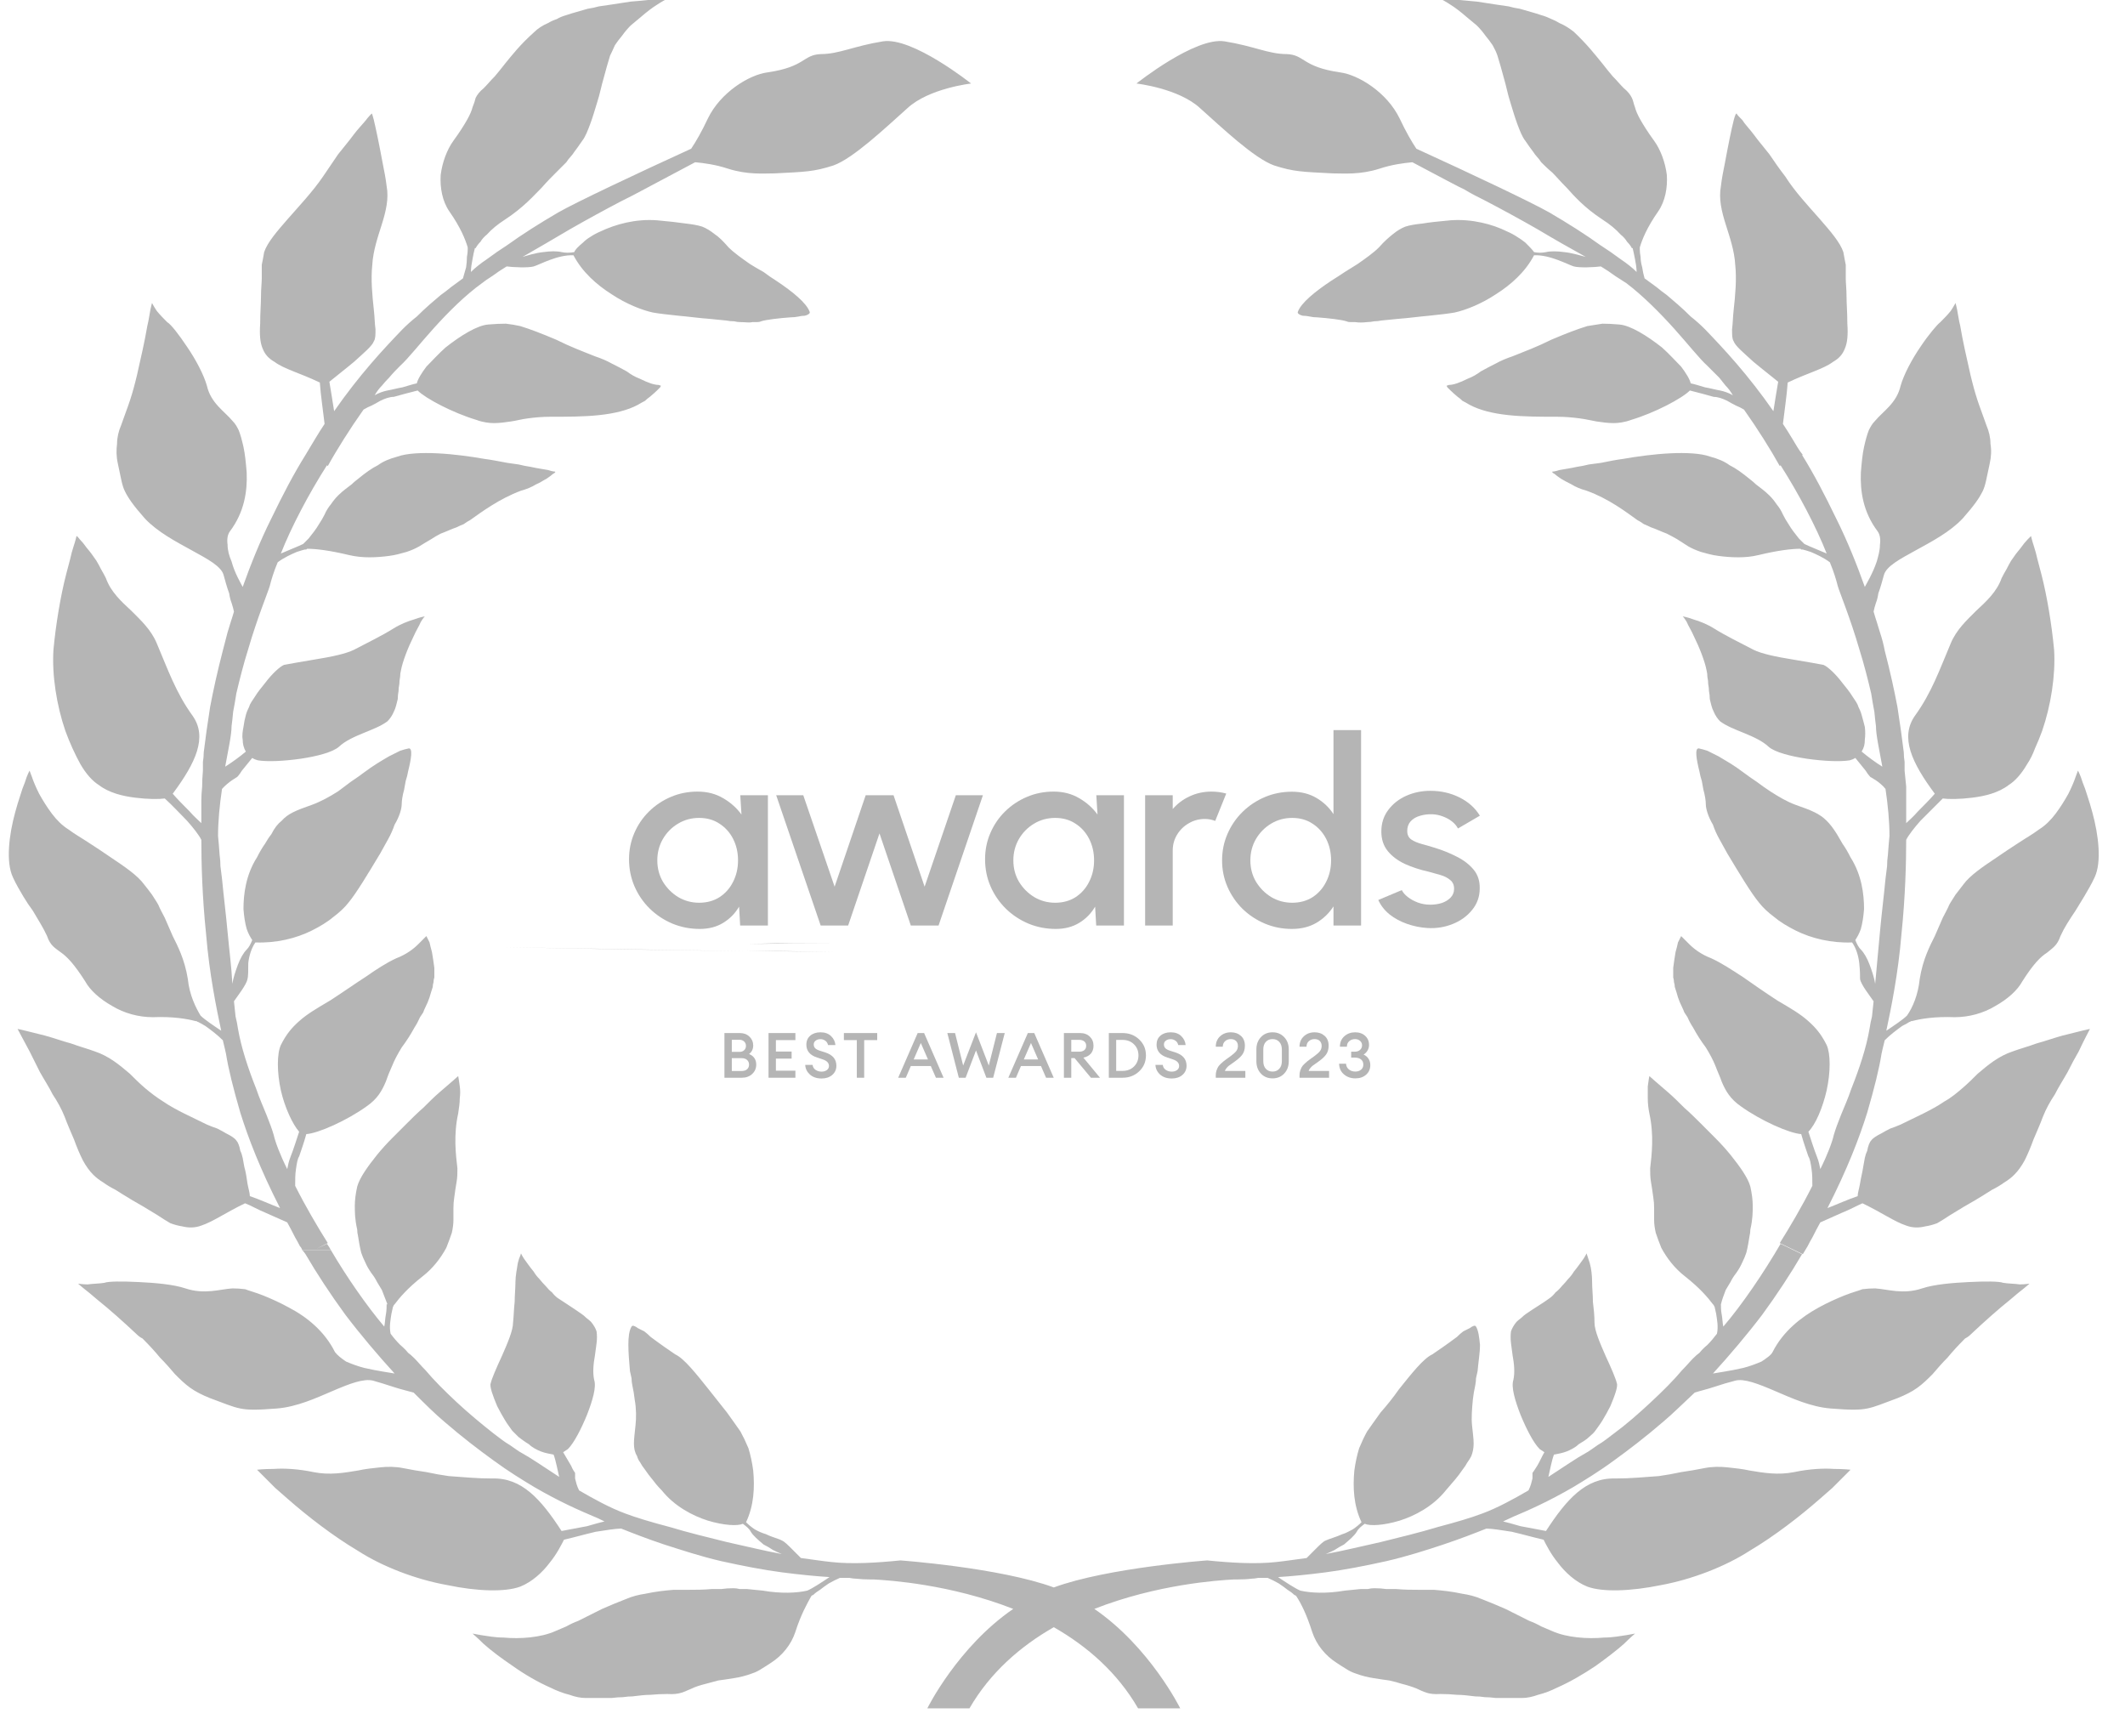 <svg width="71" height="58" viewBox="0 0 71 58" fill="none" xmlns="http://www.w3.org/2000/svg">
<path d="M11.058 41.765C11.022 41.694 10.978 41.623 10.925 41.552L10.58 41.712L10.952 41.526C10.633 41.021 10.208 40.304 9.862 39.613C9.862 39.427 9.862 39.214 9.889 39.055C9.915 38.869 9.942 38.71 9.995 38.63C10.048 38.471 10.155 38.178 10.234 37.886C10.633 37.859 11.589 37.434 12.253 36.956C12.599 36.717 12.758 36.451 12.891 36.133C12.944 35.973 13.015 35.796 13.104 35.601C13.174 35.424 13.281 35.22 13.422 34.99C13.582 34.778 13.723 34.556 13.848 34.326C13.918 34.22 13.98 34.104 14.034 33.98C14.069 33.927 14.104 33.874 14.14 33.821C14.157 33.768 14.184 33.706 14.219 33.635C14.273 33.529 14.317 33.422 14.352 33.316C14.388 33.192 14.423 33.077 14.459 32.971C14.459 32.918 14.467 32.865 14.485 32.812C14.485 32.758 14.494 32.705 14.512 32.652C14.512 32.546 14.512 32.44 14.512 32.333C14.485 32.121 14.459 31.961 14.432 31.802C14.397 31.678 14.37 31.572 14.352 31.483C14.317 31.412 14.29 31.359 14.273 31.324C14.255 31.288 14.246 31.27 14.246 31.27C14.246 31.27 14.219 31.297 14.166 31.35C14.131 31.386 14.069 31.448 13.98 31.536C13.821 31.696 13.582 31.882 13.236 32.014C12.891 32.174 12.572 32.386 12.227 32.626C11.855 32.865 11.483 33.13 11.031 33.422C10.58 33.688 10.261 33.874 9.995 34.113C9.756 34.326 9.57 34.538 9.384 34.91C9.251 35.203 9.251 35.814 9.384 36.425C9.517 37.009 9.783 37.567 9.995 37.806C9.915 38.045 9.809 38.391 9.703 38.656C9.65 38.789 9.623 38.922 9.597 39.055C9.357 38.577 9.198 38.152 9.145 37.913C9.092 37.727 9.012 37.514 8.906 37.248C8.8 36.983 8.667 36.69 8.56 36.372C8.295 35.707 8.056 34.99 7.949 34.352C7.932 34.228 7.905 34.096 7.87 33.954C7.852 33.794 7.834 33.626 7.817 33.449C7.923 33.29 8.242 32.891 8.268 32.705C8.295 32.626 8.295 32.413 8.295 32.174C8.321 31.935 8.401 31.669 8.534 31.483C9.225 31.51 9.889 31.35 10.42 31.085C10.686 30.952 10.952 30.792 11.137 30.633C11.35 30.474 11.518 30.314 11.642 30.155C11.908 29.836 12.306 29.172 12.705 28.508C12.794 28.348 12.882 28.189 12.971 28.029C13.059 27.87 13.13 27.71 13.183 27.551C13.343 27.285 13.422 27.02 13.422 26.86C13.422 26.754 13.449 26.568 13.502 26.382C13.52 26.294 13.537 26.196 13.555 26.09C13.591 25.983 13.617 25.877 13.635 25.771C13.741 25.346 13.794 25 13.662 25C13.573 25.018 13.476 25.045 13.369 25.08C13.263 25.133 13.139 25.195 12.997 25.266C12.873 25.337 12.741 25.417 12.599 25.505C12.457 25.594 12.315 25.691 12.174 25.797C12.032 25.904 11.882 26.01 11.722 26.116C11.58 26.223 11.439 26.329 11.297 26.435C11.005 26.621 10.713 26.78 10.42 26.887C9.889 27.073 9.623 27.179 9.411 27.418C9.278 27.524 9.172 27.657 9.065 27.87C8.994 27.958 8.924 28.065 8.853 28.189C8.764 28.313 8.676 28.463 8.587 28.64C8.215 29.225 8.135 29.862 8.135 30.367C8.153 30.615 8.188 30.837 8.242 31.031C8.295 31.191 8.374 31.324 8.428 31.403C8.374 31.536 8.321 31.642 8.242 31.722C8.135 31.828 8.029 32.014 7.949 32.227C7.87 32.44 7.79 32.679 7.763 32.865C7.737 32.307 7.657 31.722 7.604 31.138C7.551 30.553 7.471 29.916 7.418 29.358C7.4 29.216 7.383 29.074 7.365 28.933C7.365 28.809 7.356 28.685 7.338 28.561C7.321 28.313 7.303 28.1 7.285 27.923C7.285 27.445 7.338 26.887 7.418 26.355C7.631 26.116 7.923 25.957 7.923 25.957C7.923 25.957 8.003 25.877 8.082 25.744C8.188 25.611 8.321 25.452 8.428 25.319C8.481 25.355 8.543 25.381 8.614 25.399C8.932 25.452 9.49 25.426 10.048 25.346C10.58 25.266 11.111 25.133 11.323 24.947C11.749 24.549 12.519 24.416 12.944 24.097C13.033 24.009 13.104 23.902 13.157 23.778C13.192 23.707 13.219 23.637 13.236 23.566C13.254 23.495 13.272 23.424 13.29 23.353C13.29 23.265 13.298 23.176 13.316 23.088C13.316 23.017 13.325 22.937 13.343 22.849C13.343 22.778 13.351 22.698 13.369 22.609C13.369 22.538 13.378 22.468 13.396 22.397C13.449 22.105 13.635 21.626 13.821 21.254C13.901 21.068 14.007 20.909 14.06 20.776C14.14 20.643 14.193 20.59 14.193 20.59C14.193 20.59 14.034 20.617 13.821 20.697C13.635 20.75 13.369 20.856 13.157 20.989C12.732 21.254 12.333 21.44 11.828 21.706C11.563 21.839 11.058 21.945 10.553 22.025C10.075 22.105 9.623 22.184 9.49 22.211C9.357 22.264 9.092 22.503 8.853 22.822C8.746 22.955 8.614 23.114 8.534 23.247C8.428 23.406 8.348 23.513 8.321 23.619C8.295 23.672 8.242 23.778 8.215 23.885C8.18 24.009 8.153 24.142 8.135 24.283C8.109 24.416 8.082 24.575 8.109 24.708C8.109 24.841 8.135 24.974 8.215 25.107C8.029 25.266 7.737 25.479 7.524 25.611C7.631 25.027 7.737 24.549 7.737 24.257C7.755 24.133 7.772 23.973 7.79 23.778C7.825 23.601 7.861 23.398 7.896 23.167C8.003 22.716 8.135 22.184 8.295 21.68C8.587 20.67 8.959 19.767 9.012 19.581C9.065 19.368 9.145 19.102 9.278 18.784C9.49 18.624 9.729 18.518 9.915 18.438C10.022 18.403 10.11 18.376 10.181 18.358C10.199 18.358 10.216 18.358 10.234 18.358C10.252 18.341 10.261 18.332 10.261 18.332C10.553 18.332 11.005 18.385 11.669 18.544C12.121 18.651 12.599 18.624 12.997 18.571C13.21 18.544 13.396 18.491 13.582 18.438C13.741 18.385 13.883 18.323 14.007 18.252C14.149 18.164 14.281 18.084 14.405 18.013C14.512 17.942 14.618 17.88 14.724 17.827C14.937 17.747 15.096 17.668 15.256 17.615C15.326 17.579 15.406 17.544 15.495 17.508C15.566 17.455 15.636 17.411 15.707 17.375C16.079 17.11 16.69 16.658 17.408 16.392C17.602 16.339 17.771 16.268 17.912 16.18C18.045 16.127 18.151 16.047 18.258 15.994C18.364 15.923 18.435 15.87 18.47 15.835C18.506 15.817 18.532 15.799 18.55 15.781C18.55 15.764 18.55 15.755 18.55 15.755C18.55 15.755 18.47 15.755 18.311 15.702C18.178 15.675 17.965 15.649 17.726 15.595C17.602 15.578 17.47 15.551 17.328 15.516C17.204 15.498 17.08 15.48 16.956 15.463C16.664 15.409 16.398 15.356 16.186 15.33C15.734 15.25 15.149 15.17 14.618 15.144C14.087 15.117 13.582 15.144 13.29 15.25C12.997 15.33 12.811 15.409 12.625 15.542C12.413 15.649 12.227 15.781 11.935 16.02C11.864 16.074 11.802 16.127 11.749 16.18C11.616 16.286 11.456 16.392 11.297 16.552C11.208 16.64 11.129 16.738 11.058 16.844C10.969 16.95 10.898 17.066 10.845 17.189C10.792 17.296 10.73 17.402 10.659 17.508C10.606 17.597 10.553 17.677 10.5 17.747C10.429 17.836 10.367 17.916 10.314 17.986C10.261 18.04 10.208 18.093 10.155 18.146C10.155 18.146 10.146 18.155 10.128 18.172C9.969 18.252 9.623 18.385 9.384 18.491C9.729 17.615 10.314 16.499 10.925 15.542L10.952 15.569C11.244 15.037 11.695 14.32 12.147 13.682C12.236 13.629 12.324 13.585 12.413 13.55C12.519 13.496 12.617 13.443 12.705 13.39C12.864 13.311 13.024 13.257 13.157 13.257C13.343 13.204 13.635 13.125 13.954 13.045C14.219 13.311 15.123 13.789 15.92 14.028C16.132 14.108 16.345 14.134 16.504 14.134C16.69 14.134 16.876 14.108 17.062 14.081C17.248 14.055 17.434 14.001 17.647 13.975C17.859 13.948 18.098 13.922 18.391 13.922C18.948 13.922 19.506 13.922 20.011 13.868C20.516 13.815 20.968 13.709 21.313 13.523C21.402 13.47 21.481 13.426 21.552 13.39C21.605 13.337 21.659 13.293 21.712 13.257C21.818 13.169 21.898 13.098 21.951 13.045C22.004 12.992 22.039 12.956 22.057 12.939C22.075 12.903 22.084 12.886 22.084 12.886C22.084 12.886 22.057 12.877 22.004 12.859C21.933 12.859 21.844 12.841 21.738 12.806C21.632 12.77 21.508 12.717 21.366 12.646C21.224 12.593 21.083 12.514 20.941 12.407C20.782 12.319 20.613 12.23 20.436 12.142C20.277 12.053 20.091 11.973 19.878 11.902C19.48 11.743 19.055 11.584 18.577 11.345C18.072 11.132 17.726 10.999 17.381 10.893C17.222 10.857 17.062 10.831 16.903 10.813C16.726 10.813 16.531 10.822 16.318 10.84C15.946 10.866 15.388 11.212 14.884 11.61C14.645 11.823 14.432 12.062 14.246 12.248C14.087 12.46 13.954 12.673 13.927 12.806C13.794 12.832 13.635 12.886 13.449 12.939C13.29 12.965 13.104 13.018 12.944 13.045C12.811 13.072 12.652 13.125 12.519 13.204C12.59 13.08 12.67 12.974 12.758 12.886C12.829 12.797 12.909 12.708 12.997 12.62C13.13 12.46 13.263 12.328 13.369 12.221C13.635 11.982 14.007 11.504 14.485 10.973C14.963 10.441 15.548 9.857 16.106 9.458C16.194 9.387 16.309 9.308 16.451 9.219C16.593 9.113 16.752 9.007 16.929 8.9C17.115 8.927 17.647 8.953 17.833 8.9C18.019 8.847 18.63 8.502 19.161 8.528C19.453 9.086 19.932 9.511 20.436 9.83C20.915 10.149 21.446 10.361 21.818 10.441C21.924 10.459 22.048 10.477 22.19 10.494C22.331 10.512 22.491 10.53 22.668 10.547C22.987 10.574 23.359 10.627 23.731 10.654C23.926 10.671 24.103 10.689 24.262 10.707C24.351 10.725 24.439 10.733 24.528 10.733C24.599 10.751 24.669 10.76 24.74 10.76C24.9 10.76 25.033 10.787 25.139 10.76C25.192 10.76 25.245 10.76 25.298 10.76C25.351 10.76 25.396 10.751 25.431 10.733C25.59 10.68 26.042 10.627 26.414 10.601C26.503 10.601 26.591 10.592 26.68 10.574C26.751 10.556 26.822 10.547 26.892 10.547C26.999 10.521 27.078 10.468 27.052 10.415C26.945 10.122 26.494 9.75 25.936 9.379C25.794 9.29 25.652 9.193 25.511 9.086C25.351 8.998 25.201 8.909 25.059 8.821C24.794 8.635 24.528 8.449 24.342 8.263C24.156 8.05 24.023 7.917 23.864 7.811C23.731 7.705 23.598 7.625 23.465 7.572C23.306 7.519 23.12 7.492 22.907 7.466C22.783 7.448 22.642 7.43 22.482 7.412C22.323 7.395 22.146 7.377 21.951 7.359C21.233 7.306 20.569 7.492 20.064 7.731C19.94 7.784 19.825 7.846 19.719 7.917C19.63 7.97 19.551 8.032 19.48 8.103C19.32 8.236 19.214 8.342 19.188 8.422C19.028 8.449 18.895 8.449 18.763 8.422C18.692 8.404 18.603 8.395 18.497 8.395C18.391 8.395 18.276 8.404 18.151 8.422C17.886 8.449 17.647 8.528 17.461 8.581C17.965 8.289 18.523 7.97 19.055 7.652C19.613 7.333 20.197 7.014 20.755 6.722C21.021 6.589 21.287 6.456 21.526 6.323C21.579 6.297 22.323 5.898 23.226 5.42C23.518 5.446 23.917 5.5 24.315 5.632C24.98 5.845 25.511 5.792 25.883 5.792C26.919 5.739 27.185 5.739 27.849 5.526C28.513 5.287 29.576 4.277 30.32 3.613C31.037 2.949 32.445 2.79 32.445 2.79C32.445 2.79 30.479 1.222 29.496 1.382C28.513 1.541 28.035 1.807 27.424 1.807C26.813 1.833 26.919 2.232 25.644 2.418C25.033 2.497 24.076 3.082 23.651 3.959C23.439 4.41 23.253 4.729 23.093 4.968C21.233 5.818 19.267 6.748 18.656 7.094C18.019 7.466 17.434 7.838 16.956 8.183C16.708 8.342 16.478 8.502 16.265 8.661C16.159 8.732 16.061 8.803 15.973 8.874C15.884 8.945 15.805 9.015 15.734 9.086C15.734 8.953 15.76 8.794 15.787 8.661C15.813 8.502 15.84 8.395 15.867 8.289C15.884 8.289 15.893 8.289 15.893 8.289C15.929 8.218 15.982 8.148 16.053 8.077C16.106 7.988 16.177 7.908 16.265 7.838C16.425 7.66 16.628 7.492 16.876 7.333C17.487 6.934 17.833 6.536 18.098 6.27C18.284 6.058 18.444 5.898 18.577 5.765C18.709 5.632 18.816 5.526 18.922 5.42C19.002 5.287 19.108 5.207 19.188 5.074C19.267 4.968 19.347 4.862 19.453 4.703C19.56 4.57 19.639 4.357 19.719 4.145C19.799 3.932 19.878 3.666 19.958 3.401C20.038 3.162 20.091 2.869 20.171 2.604C20.241 2.338 20.312 2.09 20.383 1.86C20.436 1.753 20.489 1.638 20.543 1.514C20.613 1.408 20.693 1.302 20.782 1.196C20.87 1.072 20.968 0.956 21.074 0.85C21.18 0.762 21.287 0.673 21.393 0.584C21.605 0.399 21.818 0.239 21.951 0.159C22.11 0.053 22.216 0 22.216 0C22.216 0 22.004 0 21.659 0C21.499 0.018 21.304 0.035 21.074 0.053C20.968 0.071 20.853 0.089 20.729 0.106C20.622 0.124 20.507 0.142 20.383 0.159C20.259 0.177 20.135 0.195 20.011 0.213C19.887 0.248 19.763 0.275 19.639 0.292C19.515 0.328 19.391 0.363 19.267 0.399C19.143 0.434 19.028 0.469 18.922 0.505C18.798 0.54 18.692 0.584 18.603 0.638C18.497 0.673 18.399 0.717 18.311 0.77C18.125 0.85 17.965 0.956 17.859 1.063C17.381 1.488 17.115 1.833 16.876 2.125C16.752 2.285 16.637 2.427 16.531 2.551C16.398 2.683 16.292 2.816 16.159 2.949C16.026 3.055 15.946 3.162 15.893 3.268C15.867 3.374 15.84 3.454 15.787 3.587C15.76 3.693 15.707 3.826 15.601 4.012C15.495 4.198 15.362 4.41 15.149 4.703C14.937 4.995 14.777 5.42 14.724 5.845C14.698 6.27 14.777 6.722 15.017 7.067C15.388 7.598 15.548 7.997 15.627 8.263C15.627 8.263 15.627 8.271 15.627 8.289C15.627 8.289 15.627 8.307 15.627 8.342C15.627 8.413 15.619 8.493 15.601 8.581C15.601 8.688 15.592 8.803 15.574 8.927C15.539 9.051 15.504 9.175 15.468 9.299C15.282 9.432 15.149 9.538 15.07 9.591C14.963 9.68 14.848 9.768 14.724 9.857C14.6 9.963 14.476 10.069 14.352 10.175C14.211 10.3 14.069 10.432 13.927 10.574C13.768 10.698 13.608 10.84 13.449 10.999C12.811 11.663 12.014 12.514 11.164 13.736C11.111 13.417 11.058 13.045 11.005 12.753C11.164 12.62 11.509 12.354 11.828 12.088C12.147 11.796 12.439 11.557 12.492 11.398C12.546 11.318 12.546 11.185 12.546 10.999C12.519 10.813 12.519 10.601 12.492 10.361C12.439 9.883 12.386 9.325 12.439 8.847C12.466 8.369 12.625 7.917 12.758 7.492C12.891 7.067 12.997 6.642 12.918 6.217C12.891 5.978 12.838 5.712 12.785 5.446C12.732 5.154 12.678 4.889 12.625 4.623C12.519 4.118 12.439 3.746 12.413 3.799C12.386 3.826 12.306 3.905 12.227 4.012C12.121 4.145 11.961 4.304 11.802 4.517C11.669 4.703 11.483 4.915 11.297 5.154C11.137 5.393 10.952 5.659 10.792 5.898C10.447 6.403 9.995 6.881 9.623 7.306C9.251 7.731 8.932 8.103 8.826 8.422C8.8 8.581 8.773 8.714 8.746 8.847C8.746 8.98 8.746 9.113 8.746 9.299C8.746 9.458 8.72 9.644 8.72 9.91C8.72 10.149 8.693 10.441 8.693 10.813C8.667 11.185 8.693 11.451 8.773 11.637C8.853 11.849 8.986 11.982 9.172 12.088C9.49 12.328 10.022 12.46 10.686 12.779C10.713 13.178 10.792 13.709 10.845 14.161C10.739 14.32 10.633 14.488 10.527 14.665C10.473 14.754 10.42 14.843 10.367 14.931C10.314 15.02 10.261 15.108 10.208 15.197C9.809 15.835 9.437 16.552 9.065 17.322C8.693 18.066 8.374 18.863 8.109 19.607C8.056 19.501 7.843 19.155 7.737 18.757C7.657 18.571 7.604 18.385 7.604 18.199C7.577 18.013 7.604 17.854 7.684 17.747C8.162 17.11 8.268 16.419 8.242 15.781C8.215 15.463 8.188 15.17 8.135 14.931C8.082 14.692 8.029 14.506 7.976 14.373C7.923 14.267 7.87 14.161 7.763 14.055C7.498 13.736 7.046 13.47 6.913 12.886C6.807 12.514 6.541 12.009 6.249 11.584C5.983 11.185 5.718 10.84 5.585 10.76C5.479 10.654 5.346 10.521 5.239 10.388C5.133 10.229 5.08 10.122 5.08 10.122C5.08 10.122 5.053 10.202 5.027 10.335C5 10.468 4.974 10.68 4.921 10.893C4.841 11.371 4.708 11.956 4.575 12.54C4.558 12.611 4.54 12.682 4.522 12.753C4.451 13.036 4.372 13.302 4.283 13.55C4.203 13.762 4.124 14.001 4.044 14.214C3.964 14.4 3.911 14.612 3.911 14.825C3.884 15.037 3.884 15.25 3.938 15.489C4.044 15.967 4.07 16.206 4.177 16.419C4.283 16.632 4.442 16.871 4.841 17.322C5.266 17.774 5.877 18.093 6.408 18.385C6.94 18.677 7.391 18.916 7.471 19.209C7.524 19.395 7.577 19.607 7.657 19.82C7.675 19.944 7.701 20.05 7.737 20.139C7.772 20.245 7.799 20.342 7.817 20.431C7.781 20.555 7.746 20.67 7.71 20.776C7.675 20.9 7.639 21.015 7.604 21.122C7.551 21.334 7.498 21.538 7.445 21.733C7.259 22.45 7.126 23.061 7.02 23.619C6.931 24.186 6.86 24.691 6.807 25.133C6.807 25.24 6.798 25.346 6.78 25.452C6.78 25.541 6.78 25.638 6.78 25.744C6.763 25.939 6.754 26.116 6.754 26.276C6.736 26.453 6.727 26.612 6.727 26.754C6.727 26.896 6.727 27.029 6.727 27.152C6.727 27.223 6.727 27.338 6.727 27.498C6.648 27.418 6.488 27.285 6.329 27.099C6.143 26.913 5.93 26.701 5.771 26.515C6.541 25.479 6.94 24.628 6.435 23.911C5.877 23.141 5.611 22.37 5.239 21.494C5.053 21.042 4.708 20.723 4.389 20.404C4.044 20.085 3.699 19.767 3.539 19.315C3.486 19.209 3.433 19.111 3.38 19.023C3.327 18.916 3.273 18.819 3.22 18.73C3.114 18.571 3.008 18.429 2.901 18.305C2.813 18.181 2.733 18.084 2.662 18.013C2.609 17.942 2.574 17.907 2.556 17.907C2.556 17.907 2.53 18.04 2.45 18.279C2.414 18.385 2.379 18.518 2.344 18.677C2.308 18.819 2.264 18.987 2.211 19.182C2.025 19.899 1.865 20.856 1.786 21.706C1.732 22.556 1.892 23.566 2.184 24.416C2.255 24.611 2.335 24.806 2.423 25C2.512 25.195 2.6 25.372 2.689 25.532C2.875 25.851 3.087 26.09 3.3 26.223C3.645 26.488 4.097 26.595 4.522 26.648C4.947 26.701 5.319 26.701 5.505 26.674C5.771 26.913 6.01 27.179 6.249 27.418C6.462 27.657 6.648 27.896 6.727 28.056C6.727 28.8 6.754 29.942 6.887 31.217C6.993 32.519 7.232 33.688 7.391 34.432C7.152 34.273 6.834 34.06 6.701 33.927C6.541 33.662 6.329 33.237 6.276 32.705C6.169 32.041 5.93 31.589 5.771 31.27C5.665 31.031 5.585 30.845 5.505 30.66C5.425 30.5 5.346 30.367 5.293 30.234C5.239 30.128 5.16 30.022 5.08 29.889C5 29.783 4.921 29.676 4.814 29.544C4.602 29.251 4.177 28.959 3.699 28.64C3.468 28.481 3.229 28.322 2.981 28.162C2.742 28.003 2.503 27.87 2.29 27.71C2.078 27.578 1.892 27.392 1.732 27.179C1.573 26.966 1.44 26.754 1.307 26.515C1.201 26.302 1.121 26.116 1.068 25.957C1.015 25.824 0.989 25.744 0.989 25.744C0.989 25.744 0.909 25.877 0.829 26.143C0.776 26.267 0.723 26.417 0.67 26.595C0.617 26.754 0.563 26.931 0.51 27.126C0.298 27.896 0.192 28.8 0.431 29.305C0.537 29.544 0.67 29.756 0.776 29.942C0.882 30.119 0.989 30.279 1.095 30.42C1.281 30.739 1.44 30.978 1.573 31.27C1.679 31.589 1.839 31.669 2.051 31.828C2.237 31.961 2.476 32.2 2.848 32.785C3.008 33.077 3.327 33.369 3.752 33.608C4.15 33.848 4.628 33.98 5.107 33.98C5.771 33.954 6.249 34.034 6.541 34.113C6.541 34.113 6.55 34.113 6.568 34.113C6.586 34.131 6.603 34.14 6.621 34.14C6.692 34.175 6.772 34.22 6.86 34.273C7.046 34.406 7.259 34.565 7.445 34.751C7.498 34.964 7.533 35.114 7.551 35.203C7.631 35.707 7.79 36.345 8.029 37.169C8.295 38.019 8.693 39.055 9.357 40.357C9.012 40.224 8.667 40.065 8.348 39.958C8.348 39.852 8.295 39.693 8.268 39.533C8.242 39.347 8.215 39.161 8.162 38.975C8.144 38.869 8.127 38.772 8.109 38.683C8.091 38.594 8.065 38.515 8.029 38.444C8.003 38.285 7.949 38.152 7.896 38.099C7.843 38.019 7.71 37.939 7.551 37.859C7.462 37.806 7.365 37.753 7.259 37.7C7.152 37.665 7.037 37.62 6.913 37.567C6.435 37.328 5.877 37.089 5.452 36.797C5.239 36.664 5.027 36.504 4.841 36.345C4.655 36.186 4.496 36.026 4.336 35.867C3.991 35.575 3.645 35.282 3.167 35.123C2.955 35.043 2.662 34.964 2.37 34.857C2.078 34.778 1.786 34.671 1.493 34.592C0.962 34.459 0.537 34.352 0.59 34.379C0.617 34.432 0.776 34.724 0.989 35.123C1.095 35.335 1.21 35.566 1.334 35.814C1.467 36.053 1.626 36.292 1.759 36.558C1.918 36.797 2.051 37.036 2.158 37.301C2.211 37.443 2.264 37.576 2.317 37.7C2.37 37.824 2.423 37.948 2.476 38.072C2.565 38.32 2.662 38.55 2.769 38.763C2.875 38.958 2.99 39.117 3.114 39.241C3.22 39.347 3.327 39.427 3.459 39.507C3.566 39.586 3.699 39.666 3.858 39.746C4.017 39.852 4.203 39.958 4.416 40.091C4.655 40.224 4.921 40.383 5.266 40.596C5.425 40.702 5.567 40.791 5.691 40.862C5.833 40.915 5.966 40.95 6.09 40.968C6.302 41.021 6.515 41.021 6.727 40.941C7.126 40.808 7.524 40.516 8.188 40.197C8.401 40.277 8.614 40.41 8.879 40.516C9.118 40.623 9.357 40.729 9.597 40.835C9.685 40.994 9.774 41.163 9.862 41.34C9.915 41.428 9.969 41.526 10.022 41.632C10.057 41.667 10.084 41.712 10.101 41.765C10.332 41.765 10.553 41.765 10.766 41.765H11.058Z" fill="#B5B5B5"/>
<path d="M67.489 42.907C67.303 42.881 67.09 42.881 66.931 42.854C66.798 42.801 66.32 42.801 65.788 42.828C65.231 42.854 64.619 42.907 64.221 43.04C63.583 43.253 63.078 43.067 62.653 43.04C62.512 43.04 62.37 43.049 62.228 43.067C62.096 43.12 61.883 43.173 61.617 43.279C61.352 43.386 61.059 43.518 60.767 43.678C60.183 43.997 59.572 44.475 59.226 45.166C59.173 45.272 59.014 45.378 58.854 45.484C58.668 45.564 58.456 45.644 58.243 45.697C57.791 45.803 57.366 45.856 57.233 45.883C57.791 45.272 58.376 44.581 58.881 43.917C59.386 43.226 59.837 42.535 60.209 41.898L59.492 41.552C58.934 42.509 58.217 43.572 57.579 44.316C57.552 44.209 57.552 44.05 57.526 43.917C57.499 43.784 57.499 43.651 57.499 43.572C57.535 43.43 57.588 43.27 57.659 43.093C57.712 43.005 57.765 42.916 57.818 42.828C57.871 42.721 57.933 42.624 58.004 42.535C58.093 42.411 58.163 42.288 58.217 42.163C58.27 42.057 58.314 41.951 58.349 41.845C58.403 41.632 58.429 41.446 58.456 41.287C58.473 41.216 58.482 41.145 58.482 41.074C58.562 40.729 58.562 40.49 58.562 40.277C58.562 40.091 58.535 39.879 58.482 39.639C58.403 39.347 58.137 38.975 57.818 38.577C57.659 38.382 57.49 38.196 57.313 38.019C57.136 37.842 56.968 37.673 56.809 37.514C56.649 37.355 56.463 37.169 56.277 37.009C56.091 36.823 55.905 36.637 55.719 36.478C55.374 36.186 55.108 35.947 55.108 35.947C55.108 35.947 55.081 36.079 55.055 36.292C55.055 36.416 55.055 36.549 55.055 36.691C55.055 36.85 55.073 37.018 55.108 37.195C55.267 37.913 55.188 38.577 55.135 39.029C55.135 39.188 55.135 39.321 55.161 39.48C55.188 39.639 55.214 39.799 55.241 40.011C55.259 40.118 55.267 40.233 55.267 40.357C55.267 40.481 55.267 40.614 55.267 40.755C55.267 40.879 55.285 41.021 55.321 41.181C55.374 41.34 55.436 41.508 55.507 41.685C55.693 42.031 55.958 42.376 56.304 42.642C56.808 43.04 57.074 43.359 57.233 43.572C57.233 43.572 57.242 43.58 57.26 43.598C57.26 43.616 57.269 43.634 57.287 43.651C57.304 43.722 57.322 43.802 57.34 43.89C57.366 44.076 57.419 44.316 57.366 44.555C57.26 44.696 57.154 44.82 57.048 44.926C56.941 45.015 56.853 45.104 56.782 45.192C56.729 45.228 56.658 45.29 56.569 45.378C56.463 45.484 56.357 45.617 56.197 45.777C55.932 46.096 55.56 46.468 55.161 46.839C54.763 47.211 54.338 47.583 53.939 47.876C53.727 48.035 53.567 48.168 53.381 48.274C53.222 48.38 53.089 48.487 52.983 48.54C52.69 48.699 52.265 48.991 51.734 49.337C51.787 49.124 51.84 48.806 51.92 48.593C52.053 48.566 52.212 48.54 52.345 48.487C52.478 48.434 52.637 48.354 52.744 48.248C52.876 48.168 53.009 48.088 53.089 48.008C53.195 47.92 53.266 47.849 53.301 47.796C53.355 47.716 53.461 47.583 53.541 47.45C53.62 47.318 53.727 47.132 53.806 46.972C53.939 46.654 54.072 46.308 54.019 46.202C53.992 46.069 53.833 45.697 53.647 45.298C53.461 44.873 53.275 44.448 53.275 44.183C53.275 43.944 53.248 43.704 53.222 43.492C53.222 43.253 53.195 43.04 53.195 42.828C53.195 42.615 53.169 42.376 53.115 42.19C53.08 42.084 53.053 42.004 53.036 41.951C53.018 41.898 53.009 41.871 53.009 41.871C53.009 41.871 53 41.889 52.983 41.924C52.965 41.96 52.938 42.004 52.903 42.057C52.823 42.163 52.717 42.323 52.584 42.482C52.531 42.571 52.469 42.651 52.398 42.721C52.327 42.81 52.257 42.89 52.186 42.961C52.115 43.049 52.044 43.12 51.973 43.173C51.92 43.244 51.858 43.306 51.787 43.359C51.575 43.518 51.256 43.704 50.99 43.89C50.937 43.926 50.884 43.97 50.831 44.023C50.76 44.076 50.707 44.121 50.671 44.156C50.583 44.262 50.521 44.369 50.485 44.475C50.468 44.599 50.468 44.732 50.485 44.873C50.503 44.997 50.521 45.13 50.538 45.272C50.592 45.564 50.618 45.856 50.565 46.096C50.485 46.335 50.618 46.786 50.804 47.264C50.99 47.716 51.229 48.194 51.442 48.407C51.495 48.442 51.548 48.478 51.601 48.513C51.521 48.646 51.442 48.832 51.362 48.965C51.282 49.098 51.203 49.204 51.203 49.204C51.203 49.204 51.203 49.284 51.203 49.39C51.176 49.496 51.15 49.629 51.07 49.788C50.565 50.081 50.034 50.373 49.529 50.559C49.183 50.692 48.652 50.851 48.041 51.011C47.43 51.197 46.766 51.356 46.128 51.515C45.517 51.648 44.879 51.808 44.295 51.914C44.383 51.879 44.481 51.834 44.587 51.781C44.694 51.71 44.8 51.648 44.906 51.595C45.092 51.436 45.251 51.303 45.331 51.17C45.384 51.064 45.49 50.984 45.597 50.904C45.783 50.984 46.234 50.958 46.766 50.798C47.27 50.639 47.882 50.32 48.307 49.788C48.431 49.647 48.537 49.523 48.626 49.416C48.714 49.31 48.794 49.204 48.865 49.098C48.935 49.009 48.989 48.929 49.024 48.859C49.077 48.788 49.121 48.717 49.157 48.646C49.21 48.513 49.237 48.38 49.237 48.221C49.237 48.062 49.21 47.876 49.183 47.61C49.157 47.371 49.183 47.052 49.21 46.76C49.228 46.6 49.254 46.441 49.29 46.282C49.307 46.193 49.316 46.113 49.316 46.042C49.334 45.954 49.352 45.874 49.369 45.803C49.396 45.484 49.449 45.192 49.449 44.926C49.423 44.661 49.396 44.448 49.316 44.316C49.29 44.262 49.21 44.289 49.104 44.369C49.033 44.404 48.962 44.44 48.891 44.475C48.82 44.528 48.749 44.59 48.679 44.661C48.36 44.9 48.014 45.139 47.855 45.245C47.563 45.378 47.164 45.883 46.739 46.414C46.553 46.68 46.341 46.946 46.128 47.185C45.942 47.45 45.783 47.663 45.676 47.822C45.588 47.982 45.499 48.168 45.411 48.38C45.34 48.611 45.287 48.859 45.251 49.124C45.198 49.682 45.225 50.293 45.49 50.851C45.402 50.94 45.304 51.02 45.198 51.09C45.092 51.144 44.959 51.223 44.853 51.25C44.614 51.356 44.401 51.409 44.295 51.462C44.215 51.489 44.082 51.622 43.976 51.728C43.905 51.799 43.843 51.861 43.79 51.914C43.737 51.967 43.693 52.011 43.657 52.047C43.259 52.1 42.913 52.153 42.648 52.18C41.957 52.259 41.107 52.206 40.336 52.127C40.336 52.127 37.015 52.366 35.209 53.03C33.402 52.366 30.081 52.127 30.081 52.127C29.311 52.206 28.46 52.259 27.77 52.18C27.504 52.153 27.159 52.1 26.76 52.047C26.725 52.011 26.68 51.967 26.627 51.914C26.574 51.861 26.512 51.799 26.441 51.728C26.335 51.622 26.202 51.489 26.122 51.462C26.043 51.409 25.804 51.356 25.591 51.25C25.467 51.214 25.343 51.161 25.219 51.09C25.113 51.02 25.015 50.94 24.927 50.851C25.192 50.293 25.219 49.682 25.166 49.124C25.131 48.859 25.077 48.611 25.007 48.38C24.918 48.168 24.829 47.982 24.741 47.822C24.635 47.663 24.475 47.45 24.289 47.185C24.103 46.946 23.891 46.68 23.678 46.414C23.253 45.883 22.855 45.378 22.562 45.245C22.403 45.139 22.058 44.9 21.739 44.661C21.668 44.59 21.597 44.528 21.526 44.475C21.455 44.44 21.384 44.404 21.314 44.369C21.207 44.289 21.128 44.262 21.101 44.316C21.021 44.448 20.995 44.661 20.995 44.926C20.995 45.192 21.021 45.484 21.048 45.803C21.066 45.874 21.083 45.954 21.101 46.042C21.101 46.113 21.11 46.193 21.128 46.282C21.163 46.441 21.19 46.6 21.207 46.76C21.261 47.052 21.261 47.371 21.234 47.61C21.207 47.876 21.181 48.062 21.181 48.221C21.181 48.38 21.207 48.513 21.287 48.646C21.305 48.717 21.34 48.788 21.393 48.859C21.429 48.929 21.482 49.009 21.553 49.098C21.624 49.204 21.703 49.31 21.792 49.416C21.872 49.523 21.978 49.656 22.111 49.788C22.536 50.32 23.147 50.639 23.652 50.798C24.183 50.958 24.635 50.984 24.821 50.904C24.927 50.984 25.033 51.064 25.086 51.17C25.166 51.303 25.325 51.436 25.511 51.595C25.618 51.648 25.724 51.71 25.83 51.781C25.936 51.834 26.034 51.879 26.122 51.914C25.538 51.808 24.9 51.648 24.289 51.515C23.652 51.356 22.987 51.197 22.376 51.011C21.765 50.851 21.234 50.692 20.889 50.559C20.384 50.373 19.852 50.081 19.348 49.788C19.268 49.629 19.241 49.496 19.215 49.39C19.215 49.284 19.215 49.204 19.215 49.204C19.215 49.204 19.135 49.098 19.082 48.965C19.002 48.832 18.896 48.646 18.816 48.513C18.869 48.478 18.922 48.442 18.976 48.407C19.188 48.194 19.427 47.716 19.613 47.264C19.799 46.786 19.932 46.335 19.852 46.096C19.799 45.856 19.826 45.564 19.879 45.272C19.897 45.13 19.914 44.997 19.932 44.873C19.95 44.732 19.95 44.599 19.932 44.475C19.897 44.369 19.835 44.262 19.746 44.156C19.711 44.121 19.657 44.076 19.587 44.023C19.534 43.97 19.48 43.926 19.427 43.89C19.162 43.704 18.869 43.518 18.63 43.359C18.559 43.306 18.497 43.244 18.444 43.173C18.373 43.12 18.303 43.049 18.232 42.961C18.161 42.89 18.09 42.81 18.019 42.721C17.948 42.651 17.886 42.571 17.833 42.482C17.7 42.323 17.594 42.163 17.514 42.057C17.479 42.004 17.452 41.96 17.435 41.924C17.417 41.889 17.408 41.871 17.408 41.871C17.408 41.871 17.399 41.898 17.382 41.951C17.355 42.004 17.328 42.084 17.302 42.19C17.275 42.376 17.222 42.615 17.222 42.828C17.222 43.04 17.196 43.253 17.196 43.492C17.169 43.704 17.169 43.944 17.142 44.183C17.142 44.448 16.956 44.873 16.77 45.298C16.584 45.697 16.425 46.069 16.398 46.202C16.345 46.308 16.478 46.654 16.611 46.972C16.691 47.132 16.797 47.318 16.877 47.45C16.956 47.583 17.063 47.716 17.116 47.796C17.169 47.849 17.24 47.92 17.328 48.008C17.435 48.088 17.541 48.168 17.674 48.248C17.78 48.354 17.939 48.434 18.072 48.487C18.205 48.54 18.365 48.566 18.497 48.593C18.577 48.806 18.63 49.124 18.683 49.337C18.152 48.991 17.727 48.699 17.435 48.54C17.328 48.487 17.196 48.38 17.036 48.274C16.85 48.168 16.691 48.035 16.478 47.876C16.106 47.583 15.655 47.211 15.256 46.839C14.858 46.468 14.486 46.096 14.22 45.777C14.061 45.617 13.954 45.484 13.848 45.378C13.759 45.29 13.689 45.228 13.636 45.192C13.565 45.104 13.476 45.015 13.37 44.926C13.264 44.82 13.157 44.696 13.051 44.555C12.998 44.316 13.051 44.076 13.078 43.89C13.095 43.802 13.113 43.722 13.131 43.651C13.148 43.634 13.157 43.616 13.157 43.598C13.175 43.58 13.184 43.572 13.184 43.572C13.343 43.359 13.609 43.04 14.114 42.642C14.459 42.376 14.725 42.031 14.911 41.685C14.982 41.508 15.044 41.34 15.097 41.181C15.132 41.021 15.15 40.879 15.15 40.755C15.15 40.614 15.15 40.481 15.15 40.357C15.15 40.233 15.159 40.118 15.176 40.011C15.203 39.799 15.229 39.639 15.256 39.48C15.283 39.321 15.283 39.188 15.283 39.029C15.229 38.577 15.15 37.913 15.309 37.195C15.336 37.009 15.362 36.85 15.362 36.691C15.38 36.549 15.38 36.416 15.362 36.292C15.336 36.079 15.309 35.947 15.309 35.947C15.309 35.947 15.044 36.186 14.698 36.478C14.512 36.637 14.326 36.823 14.14 37.009C13.954 37.169 13.768 37.355 13.609 37.514C13.45 37.673 13.29 37.833 13.104 38.019C12.927 38.196 12.759 38.382 12.599 38.577C12.28 38.975 12.015 39.347 11.935 39.639C11.882 39.879 11.855 40.091 11.855 40.277C11.855 40.49 11.855 40.729 11.935 41.074C11.935 41.145 11.944 41.216 11.962 41.287C11.988 41.446 12.015 41.632 12.068 41.845C12.103 41.951 12.148 42.057 12.201 42.163C12.254 42.288 12.325 42.411 12.413 42.535C12.484 42.624 12.546 42.721 12.599 42.828C12.652 42.916 12.706 43.005 12.759 43.093C12.83 43.27 12.892 43.43 12.945 43.572C12.945 43.572 12.936 43.572 12.918 43.572C12.918 43.651 12.918 43.784 12.892 43.917C12.865 44.05 12.865 44.209 12.838 44.316C12.254 43.625 11.589 42.668 11.058 41.765H10.766C10.553 41.765 10.332 41.765 10.101 41.765C10.137 41.8 10.173 41.845 10.208 41.898C10.58 42.535 11.032 43.226 11.537 43.917C12.041 44.581 12.626 45.272 13.184 45.883C13.051 45.856 12.626 45.803 12.174 45.697C11.962 45.644 11.749 45.564 11.563 45.484C11.404 45.378 11.271 45.272 11.191 45.166C10.846 44.475 10.261 43.997 9.65 43.678C9.358 43.518 9.066 43.386 8.8 43.279C8.534 43.173 8.322 43.12 8.189 43.067C8.047 43.049 7.906 43.04 7.764 43.04C7.339 43.067 6.834 43.253 6.196 43.04C5.798 42.907 5.187 42.854 4.629 42.828C4.098 42.801 3.619 42.801 3.486 42.854C3.327 42.881 3.115 42.881 2.929 42.907C2.769 42.907 2.61 42.881 2.61 42.881C2.61 42.881 2.663 42.934 2.796 43.04C2.902 43.12 3.061 43.253 3.247 43.412C3.646 43.731 4.124 44.156 4.576 44.581C4.629 44.634 4.691 44.679 4.762 44.714C4.992 44.944 5.187 45.157 5.346 45.352C5.532 45.538 5.692 45.724 5.851 45.91C6.01 46.069 6.17 46.228 6.356 46.361C6.542 46.494 6.754 46.6 7.02 46.707C7.525 46.893 7.764 46.999 8.03 47.052C8.295 47.105 8.588 47.105 9.252 47.052C9.916 46.999 10.554 46.707 11.111 46.468C11.669 46.228 12.148 46.042 12.466 46.122C12.652 46.175 12.918 46.255 13.157 46.335C13.396 46.414 13.636 46.468 13.821 46.521C14.193 46.893 14.539 47.238 14.858 47.504C15.442 48.008 16 48.434 16.478 48.779C16.983 49.151 17.461 49.443 17.86 49.682C18.683 50.16 19.348 50.453 19.852 50.665C19.941 50.701 20.056 50.754 20.198 50.825C20.091 50.851 19.879 50.904 19.613 50.984C19.348 51.037 19.029 51.09 18.763 51.144C18.072 50.081 17.435 49.363 16.452 49.39C16.204 49.39 15.956 49.381 15.708 49.363C15.46 49.346 15.221 49.328 14.99 49.31C14.742 49.275 14.495 49.231 14.246 49.177C13.999 49.142 13.742 49.098 13.476 49.045C13.21 48.991 12.945 48.992 12.706 49.018C12.44 49.045 12.201 49.071 11.962 49.124C11.483 49.204 11.005 49.284 10.474 49.177C9.969 49.071 9.491 49.045 9.145 49.071C8.8 49.071 8.588 49.098 8.588 49.098C8.588 49.098 8.694 49.204 8.88 49.39C8.968 49.478 9.075 49.585 9.199 49.709C9.323 49.815 9.464 49.939 9.624 50.081C10.261 50.639 11.111 51.303 11.962 51.808C12.785 52.339 13.901 52.764 14.937 52.95C15.947 53.163 16.877 53.189 17.382 53.003C17.78 52.844 18.125 52.525 18.365 52.206C18.604 51.914 18.763 51.595 18.843 51.436C19.188 51.356 19.56 51.25 19.905 51.17C20.251 51.117 20.57 51.064 20.756 51.064C21.154 51.223 21.632 51.409 22.19 51.595C22.775 51.781 23.413 51.994 24.103 52.153C24.821 52.312 25.511 52.445 26.122 52.525C26.733 52.605 27.291 52.658 27.716 52.684C27.477 52.844 27.159 53.056 26.973 53.136C26.627 53.216 26.096 53.242 25.485 53.136C25.308 53.118 25.131 53.101 24.953 53.083C24.883 53.083 24.803 53.083 24.714 53.083C24.643 53.065 24.573 53.056 24.502 53.056C24.36 53.056 24.227 53.065 24.103 53.083C23.979 53.083 23.873 53.083 23.784 53.083C23.492 53.109 23.253 53.109 23.041 53.109C22.828 53.109 22.669 53.109 22.509 53.109C22.19 53.136 21.925 53.163 21.553 53.242C21.367 53.269 21.128 53.322 20.889 53.428C20.658 53.517 20.401 53.623 20.118 53.747C19.852 53.88 19.587 54.013 19.321 54.146C19.179 54.199 19.047 54.261 18.922 54.332C18.799 54.385 18.674 54.438 18.55 54.491C18.072 54.704 17.382 54.757 16.824 54.704C16.531 54.704 16.266 54.65 16.08 54.624C15.92 54.597 15.787 54.571 15.787 54.571C15.787 54.571 15.947 54.704 16.159 54.916C16.398 55.129 16.744 55.394 17.142 55.66C17.514 55.926 17.966 56.191 18.391 56.377C18.604 56.484 18.816 56.563 19.029 56.617C19.224 56.687 19.401 56.723 19.56 56.723C19.737 56.723 19.897 56.723 20.038 56.723C20.18 56.723 20.313 56.723 20.437 56.723C20.579 56.705 20.703 56.696 20.809 56.696C20.933 56.678 21.039 56.67 21.128 56.67C21.34 56.643 21.553 56.617 21.739 56.617C21.916 56.599 22.102 56.59 22.297 56.59C22.722 56.617 22.855 56.51 23.12 56.404C23.227 56.351 23.386 56.298 23.599 56.245C23.723 56.209 23.855 56.174 23.997 56.138C24.139 56.12 24.316 56.094 24.528 56.059C24.714 56.032 24.927 55.979 25.139 55.899C25.246 55.864 25.352 55.811 25.458 55.74C25.547 55.687 25.644 55.625 25.75 55.554C25.945 55.43 26.114 55.279 26.255 55.102C26.397 54.925 26.503 54.73 26.574 54.518C26.76 53.933 26.973 53.561 27.105 53.322C27.105 53.322 27.114 53.313 27.132 53.295C27.15 53.295 27.167 53.287 27.185 53.269C27.238 53.216 27.309 53.163 27.398 53.109C27.486 53.039 27.584 52.968 27.69 52.897C27.814 52.826 27.938 52.764 28.062 52.711C28.133 52.711 28.195 52.711 28.248 52.711C28.301 52.711 28.345 52.711 28.381 52.711C28.469 52.729 28.54 52.737 28.593 52.737C28.753 52.755 28.921 52.764 29.098 52.764C29.134 52.764 29.169 52.764 29.204 52.764C29.709 52.791 31.755 52.923 33.854 53.747C31.994 55.022 30.984 57.068 30.984 57.068H32.392C33.083 55.873 34.093 54.996 35.209 54.358C36.325 54.996 37.334 55.873 38.025 57.068H39.433C39.433 57.068 38.423 55.022 36.564 53.747C38.663 52.923 40.708 52.791 41.213 52.764C41.248 52.764 41.284 52.764 41.319 52.764C41.514 52.764 41.682 52.755 41.824 52.737C41.877 52.737 41.948 52.729 42.037 52.711C42.09 52.711 42.134 52.711 42.169 52.711C42.223 52.711 42.285 52.711 42.355 52.711C42.48 52.764 42.603 52.826 42.727 52.897C42.834 52.968 42.931 53.039 43.02 53.109C43.108 53.163 43.179 53.216 43.232 53.269C43.25 53.287 43.268 53.295 43.285 53.295C43.303 53.313 43.312 53.322 43.312 53.322C43.471 53.561 43.657 53.933 43.843 54.518C43.914 54.73 44.02 54.925 44.162 55.102C44.304 55.279 44.472 55.43 44.667 55.554C44.773 55.625 44.871 55.687 44.959 55.74C45.065 55.811 45.172 55.864 45.278 55.899C45.49 55.979 45.703 56.032 45.889 56.059C46.102 56.094 46.279 56.12 46.42 56.138C46.58 56.174 46.713 56.209 46.819 56.245C47.031 56.298 47.191 56.351 47.324 56.404C47.563 56.51 47.722 56.617 48.121 56.59C48.316 56.59 48.502 56.599 48.679 56.617C48.865 56.617 49.077 56.643 49.29 56.67C49.396 56.67 49.502 56.678 49.608 56.696C49.715 56.696 49.839 56.705 49.98 56.723C50.105 56.723 50.237 56.723 50.379 56.723C50.521 56.723 50.68 56.723 50.857 56.723C51.017 56.723 51.194 56.687 51.389 56.617C51.601 56.563 51.814 56.484 52.026 56.377C52.451 56.191 52.903 55.926 53.301 55.66C53.673 55.394 54.019 55.129 54.258 54.916C54.471 54.704 54.63 54.571 54.63 54.571C54.63 54.571 54.497 54.597 54.338 54.624C54.152 54.65 53.886 54.704 53.594 54.704C53.036 54.757 52.345 54.704 51.867 54.491C51.743 54.438 51.619 54.385 51.495 54.332C51.371 54.261 51.238 54.199 51.096 54.146C50.831 54.013 50.565 53.88 50.299 53.747C50.016 53.623 49.759 53.517 49.529 53.428C49.29 53.322 49.051 53.269 48.865 53.242C48.493 53.163 48.227 53.136 47.908 53.109C47.749 53.109 47.589 53.109 47.377 53.109C47.164 53.109 46.952 53.109 46.633 53.083C46.544 53.083 46.438 53.083 46.314 53.083C46.19 53.065 46.057 53.056 45.916 53.056C45.845 53.056 45.774 53.065 45.703 53.083C45.614 53.083 45.535 53.083 45.464 53.083C45.287 53.101 45.11 53.118 44.933 53.136C44.322 53.242 43.79 53.216 43.445 53.136C43.259 53.056 42.94 52.844 42.701 52.684C43.126 52.658 43.684 52.605 44.295 52.525C44.906 52.445 45.597 52.312 46.314 52.153C47.005 51.994 47.669 51.781 48.227 51.595C48.785 51.409 49.263 51.223 49.662 51.064C49.848 51.064 50.166 51.117 50.512 51.17C50.857 51.25 51.229 51.356 51.575 51.436C51.654 51.595 51.814 51.914 52.053 52.206C52.292 52.525 52.637 52.844 53.036 53.003C53.541 53.189 54.471 53.163 55.507 52.95C56.516 52.764 57.632 52.339 58.456 51.808C59.306 51.303 60.156 50.639 60.794 50.081C60.953 49.939 61.095 49.815 61.219 49.709C61.343 49.585 61.449 49.478 61.538 49.39C61.724 49.204 61.83 49.098 61.83 49.098C61.83 49.098 61.617 49.071 61.272 49.071C60.926 49.045 60.448 49.071 59.944 49.177C59.412 49.284 58.934 49.204 58.456 49.124C58.217 49.071 57.977 49.045 57.712 49.018C57.473 48.992 57.207 48.991 56.941 49.045C56.676 49.098 56.419 49.142 56.171 49.177C55.923 49.231 55.675 49.275 55.427 49.31C55.197 49.328 54.958 49.346 54.71 49.363C54.462 49.381 54.214 49.39 53.966 49.39C52.983 49.363 52.345 50.081 51.654 51.144C51.389 51.09 51.07 51.037 50.804 50.984C50.538 50.904 50.326 50.851 50.22 50.825C50.379 50.754 50.494 50.701 50.565 50.665C51.07 50.453 51.734 50.16 52.558 49.682C52.956 49.443 53.434 49.151 53.939 48.779C54.417 48.434 54.975 48.008 55.56 47.504C55.879 47.238 56.224 46.893 56.623 46.521C56.782 46.468 57.021 46.414 57.26 46.335C57.499 46.255 57.765 46.175 57.977 46.122C58.27 46.042 58.748 46.228 59.306 46.468C59.864 46.707 60.501 46.999 61.166 47.052C61.83 47.105 62.122 47.105 62.388 47.052C62.653 46.999 62.892 46.893 63.397 46.707C63.663 46.6 63.876 46.494 64.061 46.361C64.248 46.228 64.407 46.069 64.566 45.91C64.726 45.724 64.885 45.538 65.071 45.352C65.231 45.157 65.425 44.944 65.656 44.714C65.726 44.679 65.788 44.634 65.842 44.581C66.293 44.156 66.771 43.731 67.17 43.412C67.356 43.253 67.515 43.12 67.622 43.04C67.754 42.934 67.808 42.881 67.808 42.881C67.808 42.881 67.648 42.907 67.489 42.907Z" fill="#B5B5B5"/>
<path d="M62.865 35.203C62.883 35.114 62.919 34.964 62.972 34.751C63.158 34.565 63.37 34.406 63.556 34.273C63.663 34.22 63.742 34.175 63.795 34.14C63.813 34.14 63.831 34.131 63.848 34.113C63.866 34.113 63.875 34.113 63.875 34.113C64.167 34.034 64.645 33.954 65.31 33.98C65.788 33.98 66.266 33.848 66.665 33.608C67.09 33.369 67.409 33.077 67.568 32.785C67.94 32.2 68.179 31.961 68.392 31.828C68.578 31.669 68.737 31.589 68.843 31.271C68.976 30.978 69.135 30.739 69.348 30.42C69.437 30.279 69.534 30.119 69.64 29.942C69.746 29.756 69.879 29.544 69.986 29.305C70.225 28.8 70.118 27.896 69.906 27.126C69.853 26.931 69.8 26.754 69.746 26.595C69.693 26.418 69.64 26.267 69.587 26.143C69.507 25.877 69.428 25.744 69.428 25.744C69.428 25.744 69.401 25.824 69.348 25.957C69.295 26.116 69.215 26.302 69.109 26.515C68.976 26.754 68.843 26.966 68.684 27.179C68.524 27.392 68.338 27.578 68.126 27.71C67.913 27.87 67.674 28.003 67.435 28.162C67.187 28.322 66.948 28.481 66.718 28.64C66.24 28.959 65.814 29.251 65.602 29.544C65.496 29.677 65.416 29.783 65.336 29.889C65.257 30.022 65.177 30.128 65.124 30.234C65.071 30.367 64.991 30.5 64.911 30.66C64.831 30.846 64.752 31.031 64.645 31.271C64.486 31.589 64.247 32.041 64.141 32.705C64.088 33.237 63.902 33.662 63.716 33.927C63.583 34.06 63.264 34.273 63.025 34.432C63.184 33.688 63.423 32.519 63.53 31.217C63.663 29.942 63.689 28.8 63.689 28.056C63.769 27.896 63.955 27.657 64.167 27.418C64.406 27.179 64.672 26.913 64.911 26.674C65.097 26.701 65.469 26.701 65.894 26.648C66.319 26.595 66.771 26.488 67.116 26.223C67.329 26.09 67.541 25.851 67.727 25.532C67.834 25.372 67.922 25.195 67.993 25C68.082 24.806 68.161 24.611 68.232 24.416C68.524 23.566 68.684 22.556 68.631 21.706C68.551 20.856 68.392 19.899 68.206 19.182C68.153 18.987 68.108 18.819 68.073 18.677C68.037 18.518 68.002 18.385 67.966 18.279C67.887 18.04 67.86 17.907 67.86 17.907C67.86 17.907 67.825 17.942 67.754 18.013C67.683 18.084 67.603 18.181 67.515 18.305C67.409 18.429 67.302 18.571 67.196 18.73C67.143 18.819 67.09 18.916 67.037 19.023C66.984 19.111 66.93 19.209 66.877 19.315C66.718 19.767 66.372 20.085 66.027 20.404C65.708 20.723 65.363 21.042 65.177 21.494C64.805 22.37 64.539 23.141 63.981 23.911C63.477 24.629 63.875 25.479 64.645 26.515C64.486 26.701 64.273 26.913 64.088 27.099C63.928 27.285 63.769 27.418 63.689 27.498C63.689 27.338 63.689 27.223 63.689 27.152C63.689 27.029 63.689 26.896 63.689 26.754C63.689 26.612 63.689 26.453 63.689 26.276C63.671 26.116 63.654 25.939 63.636 25.744C63.636 25.638 63.636 25.541 63.636 25.452C63.618 25.346 63.609 25.24 63.609 25.133C63.556 24.691 63.485 24.186 63.397 23.619C63.291 23.061 63.158 22.45 62.972 21.733C62.936 21.538 62.883 21.334 62.812 21.122C62.777 21.015 62.741 20.9 62.706 20.776C62.671 20.67 62.635 20.555 62.6 20.431C62.617 20.342 62.644 20.245 62.679 20.139C62.715 20.05 62.741 19.944 62.759 19.82C62.839 19.607 62.892 19.395 62.945 19.209C63.025 18.916 63.477 18.677 64.008 18.385C64.539 18.093 65.15 17.774 65.575 17.322C65.974 16.871 66.133 16.632 66.24 16.419C66.346 16.206 66.372 15.967 66.479 15.489C66.532 15.259 66.541 15.037 66.505 14.825C66.505 14.612 66.452 14.4 66.372 14.214C66.293 14.001 66.213 13.762 66.133 13.55C66.045 13.302 65.965 13.036 65.894 12.753C65.876 12.682 65.859 12.611 65.841 12.54C65.708 11.956 65.575 11.371 65.496 10.893C65.442 10.68 65.416 10.468 65.389 10.335C65.363 10.202 65.336 10.122 65.336 10.122C65.336 10.122 65.283 10.229 65.177 10.388C65.071 10.521 64.938 10.654 64.832 10.76C64.725 10.84 64.433 11.185 64.167 11.584C63.875 12.009 63.609 12.514 63.503 12.886C63.37 13.47 62.919 13.736 62.653 14.055C62.547 14.161 62.493 14.267 62.44 14.373C62.387 14.506 62.334 14.692 62.281 14.931C62.228 15.17 62.201 15.463 62.175 15.781C62.148 16.419 62.254 17.11 62.733 17.747C62.812 17.854 62.839 18.013 62.812 18.199C62.812 18.385 62.759 18.571 62.706 18.757C62.573 19.156 62.361 19.501 62.307 19.607C62.042 18.863 61.723 18.066 61.351 17.322C60.979 16.552 60.607 15.835 60.209 15.197H60.235C60.164 15.108 60.102 15.02 60.049 14.931C59.996 14.843 59.943 14.754 59.89 14.666C59.783 14.488 59.677 14.32 59.571 14.161C59.624 13.709 59.704 13.178 59.73 12.779C60.395 12.46 60.926 12.328 61.245 12.088C61.431 11.982 61.564 11.849 61.643 11.637C61.723 11.451 61.75 11.185 61.723 10.813C61.723 10.441 61.696 10.149 61.696 9.91C61.696 9.644 61.67 9.458 61.67 9.299C61.67 9.113 61.67 8.98 61.67 8.847C61.643 8.714 61.617 8.581 61.59 8.422C61.484 8.103 61.165 7.731 60.793 7.306C60.421 6.881 59.969 6.403 59.651 5.898C59.465 5.659 59.279 5.393 59.119 5.154C58.933 4.915 58.747 4.703 58.614 4.517C58.455 4.304 58.296 4.145 58.216 4.012C58.11 3.906 58.03 3.826 58.03 3.799C57.977 3.746 57.897 4.118 57.791 4.623C57.738 4.889 57.685 5.154 57.632 5.446C57.578 5.712 57.525 5.978 57.499 6.217C57.419 6.642 57.525 7.067 57.658 7.492C57.791 7.917 57.95 8.369 57.977 8.847C58.03 9.325 57.977 9.883 57.924 10.361C57.897 10.601 57.897 10.813 57.871 10.999C57.871 11.185 57.871 11.318 57.924 11.398C57.977 11.557 58.269 11.796 58.588 12.088C58.907 12.354 59.252 12.62 59.412 12.753C59.358 13.045 59.305 13.417 59.252 13.736C58.402 12.514 57.605 11.663 56.967 10.999C56.808 10.84 56.648 10.698 56.489 10.574C56.347 10.432 56.206 10.3 56.064 10.176C55.94 10.069 55.816 9.963 55.692 9.857C55.568 9.768 55.453 9.68 55.347 9.591C55.276 9.538 55.143 9.441 54.948 9.299C54.913 9.175 54.886 9.051 54.868 8.927C54.833 8.803 54.815 8.688 54.815 8.581C54.798 8.493 54.789 8.413 54.789 8.342C54.789 8.307 54.789 8.289 54.789 8.289C54.789 8.272 54.789 8.263 54.789 8.263C54.868 7.997 55.028 7.598 55.4 7.067C55.639 6.722 55.719 6.27 55.692 5.845C55.639 5.42 55.48 4.995 55.267 4.703C55.054 4.41 54.922 4.198 54.815 4.012C54.709 3.826 54.656 3.693 54.629 3.587C54.576 3.454 54.576 3.374 54.523 3.268C54.47 3.162 54.39 3.055 54.257 2.949C54.124 2.816 54.018 2.683 53.885 2.551C53.779 2.427 53.664 2.285 53.54 2.125C53.301 1.833 53.035 1.488 52.584 1.063C52.451 0.956 52.291 0.85 52.105 0.771C52.017 0.717 51.928 0.673 51.84 0.638C51.733 0.585 51.618 0.54 51.494 0.505C51.388 0.469 51.273 0.434 51.149 0.399C51.025 0.363 50.901 0.328 50.777 0.292C50.653 0.275 50.529 0.248 50.405 0.213C50.281 0.195 50.157 0.177 50.033 0.159C49.909 0.142 49.794 0.124 49.688 0.106C49.564 0.089 49.449 0.071 49.342 0.053C49.13 0.035 48.935 0.018 48.758 3.27941e-05C48.412 3.27941e-05 48.2 3.27941e-05 48.2 3.27941e-05C48.2 3.27941e-05 48.306 0.053 48.466 0.159C48.598 0.239 48.811 0.399 49.023 0.585C49.13 0.673 49.236 0.762 49.342 0.85C49.449 0.956 49.546 1.072 49.635 1.196C49.723 1.302 49.803 1.408 49.874 1.514C49.944 1.638 49.998 1.754 50.033 1.86C50.104 2.09 50.175 2.338 50.246 2.604C50.325 2.869 50.379 3.162 50.458 3.401C50.538 3.666 50.618 3.932 50.697 4.145C50.777 4.357 50.857 4.57 50.963 4.703C51.069 4.862 51.149 4.968 51.229 5.075C51.308 5.207 51.415 5.287 51.494 5.42C51.601 5.526 51.707 5.632 51.866 5.765C51.999 5.898 52.132 6.058 52.344 6.27C52.584 6.536 52.929 6.934 53.54 7.333C53.788 7.492 53.992 7.66 54.151 7.838C54.24 7.908 54.31 7.988 54.364 8.077C54.434 8.148 54.488 8.218 54.523 8.289C54.541 8.289 54.55 8.289 54.55 8.289C54.576 8.396 54.603 8.528 54.629 8.661C54.656 8.794 54.682 8.953 54.682 9.086C54.612 9.015 54.532 8.945 54.443 8.874C54.355 8.803 54.257 8.732 54.151 8.661C53.939 8.502 53.708 8.342 53.46 8.183C52.982 7.838 52.398 7.466 51.76 7.094C51.149 6.748 49.183 5.818 47.323 4.968C47.164 4.729 46.978 4.41 46.765 3.959C46.34 3.082 45.384 2.497 44.773 2.418C43.497 2.232 43.604 1.833 42.993 1.807C42.382 1.807 41.903 1.541 40.92 1.382C39.937 1.222 37.971 2.79 37.971 2.79C37.971 2.79 39.379 2.949 40.097 3.613C40.84 4.277 41.903 5.287 42.568 5.526C43.232 5.739 43.497 5.739 44.533 5.792C44.906 5.792 45.437 5.845 46.101 5.632C46.499 5.5 46.898 5.446 47.19 5.42C48.094 5.898 48.837 6.297 48.917 6.323C49.13 6.456 49.395 6.589 49.661 6.722C50.219 7.014 50.803 7.333 51.361 7.652C51.893 7.97 52.451 8.289 52.982 8.581C52.77 8.528 52.531 8.449 52.265 8.422C52.141 8.404 52.026 8.396 51.919 8.396C51.813 8.396 51.725 8.404 51.654 8.422C51.521 8.449 51.388 8.449 51.255 8.422C51.202 8.342 51.096 8.236 50.963 8.103C50.874 8.032 50.786 7.97 50.697 7.917C50.591 7.846 50.476 7.784 50.352 7.731C49.874 7.492 49.183 7.306 48.466 7.359C48.271 7.377 48.094 7.395 47.934 7.412C47.775 7.43 47.642 7.448 47.536 7.466C47.297 7.492 47.111 7.519 46.951 7.572C46.818 7.625 46.685 7.705 46.553 7.811C46.42 7.917 46.26 8.05 46.074 8.263C45.889 8.449 45.623 8.635 45.357 8.821C45.215 8.909 45.074 8.998 44.932 9.086C44.773 9.193 44.622 9.29 44.48 9.379C43.922 9.75 43.471 10.122 43.364 10.415C43.338 10.468 43.418 10.521 43.524 10.547C43.595 10.547 43.675 10.556 43.763 10.574C43.834 10.592 43.914 10.601 44.002 10.601C44.374 10.627 44.826 10.68 44.985 10.733C45.021 10.751 45.065 10.76 45.118 10.76C45.171 10.76 45.224 10.76 45.277 10.76C45.401 10.778 45.534 10.778 45.676 10.76C45.747 10.76 45.827 10.751 45.915 10.733C45.986 10.733 46.066 10.725 46.154 10.707C46.314 10.689 46.491 10.671 46.685 10.654C47.057 10.627 47.429 10.574 47.748 10.547C47.925 10.53 48.085 10.512 48.226 10.494C48.368 10.477 48.492 10.459 48.598 10.441C48.97 10.361 49.502 10.149 49.98 9.83C50.485 9.511 50.963 9.086 51.255 8.528C51.787 8.502 52.398 8.847 52.584 8.9C52.77 8.953 53.301 8.927 53.487 8.9C53.664 9.007 53.823 9.113 53.965 9.219C54.107 9.308 54.231 9.387 54.337 9.458C54.868 9.857 55.453 10.441 55.931 10.973C56.409 11.504 56.781 11.982 57.047 12.221C57.153 12.328 57.286 12.46 57.446 12.62C57.516 12.708 57.587 12.797 57.658 12.886C57.747 12.974 57.826 13.08 57.897 13.204C57.764 13.125 57.605 13.072 57.472 13.045C57.313 13.018 57.127 12.965 56.967 12.939C56.781 12.886 56.622 12.832 56.489 12.806C56.462 12.673 56.33 12.46 56.17 12.248C55.984 12.062 55.772 11.823 55.533 11.61C55.028 11.212 54.47 10.866 54.098 10.84C53.885 10.822 53.7 10.813 53.54 10.813C53.354 10.84 53.195 10.866 53.035 10.893C52.69 10.999 52.344 11.132 51.84 11.345C51.361 11.584 50.936 11.743 50.538 11.902C50.325 11.973 50.139 12.053 49.98 12.142C49.803 12.23 49.635 12.319 49.475 12.407C49.334 12.514 49.192 12.593 49.05 12.646C48.908 12.717 48.784 12.77 48.678 12.806C48.572 12.841 48.483 12.859 48.412 12.859C48.359 12.877 48.333 12.886 48.333 12.886C48.333 12.886 48.342 12.903 48.359 12.939C48.377 12.956 48.412 12.992 48.466 13.045C48.519 13.098 48.598 13.169 48.705 13.258C48.758 13.293 48.811 13.337 48.864 13.39C48.935 13.426 49.015 13.47 49.103 13.523C49.449 13.709 49.9 13.815 50.405 13.868C50.91 13.922 51.468 13.922 52.026 13.922C52.318 13.922 52.557 13.948 52.77 13.975C52.982 14.001 53.195 14.055 53.354 14.081C53.54 14.108 53.726 14.134 53.912 14.134C54.071 14.134 54.284 14.108 54.496 14.028C55.294 13.789 56.197 13.311 56.462 13.045C56.781 13.125 57.074 13.204 57.26 13.258C57.392 13.258 57.552 13.311 57.711 13.39C57.8 13.443 57.897 13.497 58.004 13.55C58.092 13.585 58.181 13.629 58.269 13.682C58.721 14.32 59.172 15.037 59.465 15.569L59.491 15.542C60.102 16.499 60.687 17.615 61.032 18.491C60.793 18.385 60.448 18.252 60.288 18.172C60.271 18.155 60.262 18.146 60.262 18.146C60.209 18.093 60.156 18.04 60.102 17.987C60.049 17.916 59.987 17.836 59.916 17.747C59.863 17.677 59.81 17.597 59.757 17.508C59.686 17.402 59.624 17.296 59.571 17.189C59.518 17.066 59.447 16.95 59.358 16.844C59.288 16.738 59.208 16.64 59.119 16.552C58.96 16.392 58.8 16.286 58.668 16.18C58.614 16.127 58.553 16.074 58.482 16.02C58.189 15.781 58.004 15.649 57.791 15.542C57.605 15.409 57.419 15.33 57.127 15.25C56.834 15.144 56.33 15.117 55.798 15.144C55.267 15.17 54.682 15.25 54.231 15.33C54.018 15.356 53.753 15.409 53.487 15.463C53.345 15.48 53.212 15.498 53.088 15.516C52.947 15.551 52.814 15.578 52.69 15.595C52.451 15.649 52.238 15.675 52.105 15.702C51.946 15.755 51.866 15.755 51.866 15.755C51.866 15.755 51.866 15.764 51.866 15.781C51.884 15.799 51.91 15.817 51.946 15.835C51.981 15.87 52.052 15.923 52.158 15.994C52.247 16.047 52.362 16.109 52.504 16.18C52.646 16.268 52.814 16.339 53.009 16.392C53.753 16.658 54.337 17.11 54.709 17.375C54.78 17.411 54.851 17.455 54.922 17.508C55.01 17.544 55.09 17.579 55.161 17.615C55.32 17.668 55.48 17.747 55.692 17.827C55.798 17.88 55.913 17.942 56.037 18.013C56.144 18.084 56.268 18.164 56.409 18.252C56.533 18.323 56.675 18.385 56.834 18.438C57.02 18.491 57.206 18.544 57.419 18.571C57.818 18.624 58.322 18.651 58.747 18.544C59.412 18.385 59.863 18.332 60.156 18.332C60.156 18.332 60.164 18.341 60.182 18.358C60.2 18.358 60.218 18.358 60.235 18.358C60.306 18.376 60.395 18.403 60.501 18.438C60.687 18.518 60.926 18.624 61.139 18.784C61.271 19.102 61.351 19.368 61.404 19.581C61.457 19.767 61.829 20.67 62.121 21.68C62.281 22.184 62.414 22.716 62.52 23.167C62.556 23.398 62.591 23.601 62.626 23.778C62.644 23.973 62.662 24.133 62.679 24.257C62.679 24.549 62.786 25.027 62.892 25.612C62.679 25.479 62.387 25.266 62.201 25.107C62.281 24.974 62.307 24.868 62.307 24.708C62.325 24.567 62.325 24.425 62.307 24.283C62.272 24.142 62.237 24.009 62.201 23.885C62.175 23.778 62.121 23.672 62.095 23.619C62.068 23.513 61.989 23.406 61.882 23.247C61.803 23.114 61.67 22.955 61.564 22.822C61.325 22.503 61.059 22.264 60.926 22.211C60.793 22.184 60.341 22.105 59.863 22.025C59.358 21.945 58.854 21.839 58.588 21.706C58.083 21.44 57.685 21.254 57.26 20.989C57.047 20.856 56.781 20.75 56.595 20.697C56.383 20.617 56.223 20.59 56.223 20.59C56.223 20.59 56.277 20.643 56.356 20.776C56.409 20.909 56.516 21.068 56.595 21.254C56.781 21.626 56.967 22.105 57.02 22.397C57.038 22.468 57.047 22.538 57.047 22.609C57.065 22.698 57.074 22.778 57.074 22.849C57.091 22.937 57.1 23.017 57.1 23.088C57.118 23.176 57.127 23.265 57.127 23.353C57.144 23.424 57.162 23.495 57.18 23.566C57.198 23.637 57.224 23.707 57.26 23.778C57.313 23.902 57.383 24.009 57.472 24.097C57.897 24.416 58.668 24.549 59.093 24.947C59.305 25.133 59.837 25.266 60.368 25.346C60.926 25.426 61.484 25.452 61.803 25.399C61.873 25.381 61.935 25.355 61.989 25.319C62.095 25.452 62.228 25.612 62.334 25.744C62.414 25.877 62.493 25.957 62.493 25.957C62.493 25.957 62.812 26.116 62.998 26.355C63.078 26.887 63.131 27.445 63.131 27.923C63.113 28.1 63.096 28.313 63.078 28.561C63.06 28.685 63.051 28.809 63.051 28.933C63.034 29.074 63.016 29.216 62.998 29.358C62.945 29.916 62.865 30.553 62.812 31.138C62.759 31.722 62.706 32.307 62.653 32.865C62.626 32.679 62.547 32.44 62.467 32.227C62.387 32.014 62.281 31.828 62.175 31.722C62.095 31.642 62.042 31.536 61.989 31.403C62.042 31.324 62.121 31.191 62.175 31.031C62.228 30.837 62.263 30.615 62.281 30.367C62.281 29.863 62.201 29.225 61.829 28.64C61.741 28.463 61.652 28.313 61.564 28.189C61.493 28.065 61.431 27.958 61.378 27.87C61.245 27.657 61.139 27.524 61.032 27.418C60.793 27.179 60.527 27.073 59.996 26.887C59.704 26.781 59.438 26.621 59.146 26.435C58.986 26.329 58.836 26.223 58.694 26.116C58.535 26.01 58.384 25.904 58.243 25.798C58.101 25.691 57.959 25.594 57.818 25.505C57.676 25.417 57.543 25.337 57.419 25.266C57.277 25.195 57.153 25.133 57.047 25.08C56.941 25.045 56.843 25.018 56.755 25C56.622 25 56.675 25.346 56.781 25.771C56.799 25.877 56.826 25.983 56.861 26.09C56.879 26.196 56.897 26.294 56.914 26.382C56.967 26.568 56.994 26.754 56.994 26.86C56.994 27.02 57.074 27.285 57.233 27.551C57.286 27.71 57.357 27.87 57.446 28.029C57.534 28.189 57.623 28.348 57.711 28.508C58.11 29.172 58.508 29.836 58.774 30.155C58.898 30.314 59.066 30.474 59.279 30.633C59.465 30.792 59.73 30.952 59.996 31.085C60.527 31.35 61.192 31.51 61.882 31.483C62.015 31.669 62.095 31.935 62.121 32.174C62.148 32.413 62.148 32.626 62.148 32.705C62.175 32.891 62.493 33.29 62.6 33.449C62.582 33.626 62.564 33.794 62.547 33.954C62.511 34.096 62.485 34.228 62.467 34.352C62.361 34.99 62.121 35.707 61.856 36.372C61.75 36.69 61.617 36.983 61.51 37.248C61.404 37.514 61.325 37.727 61.271 37.913C61.218 38.152 61.059 38.577 60.82 39.055C60.793 38.922 60.767 38.789 60.713 38.657C60.607 38.391 60.501 38.045 60.421 37.806C60.66 37.567 60.899 37.009 61.032 36.425C61.165 35.814 61.165 35.203 61.032 34.91C60.846 34.538 60.66 34.326 60.421 34.113C60.156 33.874 59.837 33.688 59.385 33.423C58.933 33.13 58.561 32.865 58.216 32.626C57.844 32.386 57.525 32.174 57.18 32.014C56.834 31.882 56.595 31.696 56.436 31.536C56.347 31.448 56.285 31.386 56.25 31.35C56.197 31.297 56.17 31.271 56.17 31.271C56.17 31.271 56.161 31.288 56.144 31.324C56.126 31.359 56.099 31.412 56.064 31.483C56.046 31.572 56.02 31.678 55.984 31.802C55.958 31.961 55.931 32.121 55.905 32.333C55.905 32.44 55.905 32.546 55.905 32.652C55.922 32.705 55.931 32.758 55.931 32.812C55.949 32.865 55.958 32.918 55.958 32.971C55.993 33.077 56.029 33.192 56.064 33.316C56.099 33.423 56.144 33.529 56.197 33.635C56.232 33.706 56.259 33.768 56.277 33.821C56.312 33.874 56.347 33.927 56.383 33.98C56.436 34.105 56.498 34.22 56.569 34.326C56.693 34.556 56.834 34.778 56.994 34.99C57.136 35.22 57.242 35.424 57.313 35.601C57.392 35.814 57.472 35.973 57.525 36.133C57.658 36.451 57.818 36.717 58.163 36.956C58.827 37.434 59.783 37.859 60.182 37.886C60.262 38.178 60.368 38.471 60.421 38.63C60.474 38.71 60.501 38.869 60.527 39.055C60.554 39.214 60.554 39.427 60.554 39.613C60.209 40.304 59.783 41.021 59.465 41.526L60.235 41.898C60.288 41.809 60.341 41.721 60.395 41.632C60.448 41.526 60.501 41.428 60.554 41.34C60.643 41.163 60.731 40.994 60.82 40.835C61.059 40.729 61.298 40.623 61.537 40.516C61.803 40.41 62.042 40.277 62.228 40.197C62.892 40.516 63.291 40.809 63.689 40.941C63.902 41.021 64.114 41.021 64.327 40.968C64.451 40.95 64.584 40.915 64.725 40.862C64.849 40.791 64.991 40.702 65.15 40.596C65.496 40.383 65.761 40.224 66 40.091C66.213 39.958 66.399 39.852 66.558 39.746C66.718 39.666 66.851 39.586 66.957 39.507C67.09 39.427 67.196 39.347 67.302 39.241C67.426 39.117 67.541 38.958 67.648 38.763C67.754 38.55 67.851 38.32 67.94 38.072C67.993 37.948 68.046 37.824 68.099 37.7C68.152 37.576 68.206 37.443 68.259 37.301C68.365 37.036 68.498 36.797 68.657 36.558C68.79 36.292 68.95 36.053 69.082 35.814C69.206 35.566 69.33 35.336 69.454 35.123C69.64 34.724 69.8 34.432 69.826 34.379C69.879 34.352 69.454 34.459 68.923 34.592C68.631 34.671 68.338 34.778 68.046 34.857C67.754 34.964 67.462 35.043 67.249 35.123C66.771 35.282 66.425 35.575 66.08 35.867C65.921 36.026 65.761 36.186 65.575 36.345C65.389 36.505 65.203 36.664 64.964 36.797C64.539 37.089 63.981 37.328 63.503 37.567C63.379 37.62 63.264 37.665 63.158 37.7C63.051 37.753 62.954 37.806 62.865 37.859C62.706 37.939 62.573 38.019 62.52 38.099C62.467 38.152 62.414 38.285 62.387 38.444C62.352 38.515 62.325 38.594 62.307 38.683C62.29 38.772 62.272 38.869 62.254 38.975C62.228 39.161 62.175 39.347 62.148 39.533C62.121 39.693 62.068 39.852 62.068 39.958C61.75 40.065 61.404 40.224 61.059 40.357C61.723 39.055 62.121 38.019 62.387 37.169C62.626 36.345 62.786 35.707 62.865 35.203Z" fill="#B5B5B5"/>
<path d="M24.734 26.566H25.657V30.918H24.73L24.694 30.287C24.564 30.511 24.388 30.691 24.166 30.827C23.945 30.963 23.683 31.032 23.381 31.032C23.056 31.032 22.75 30.972 22.463 30.853C22.176 30.731 21.923 30.563 21.704 30.348C21.488 30.134 21.32 29.887 21.199 29.608C21.078 29.327 21.017 29.025 21.017 28.703C21.017 28.392 21.076 28.101 21.194 27.828C21.313 27.552 21.477 27.312 21.687 27.106C21.897 26.9 22.139 26.738 22.414 26.622C22.692 26.503 22.989 26.444 23.306 26.444C23.628 26.444 23.912 26.517 24.157 26.662C24.406 26.804 24.611 26.987 24.774 27.21L24.734 26.566ZM23.359 30.157C23.619 30.157 23.847 30.094 24.042 29.97C24.237 29.842 24.388 29.671 24.495 29.456C24.604 29.241 24.659 29.003 24.659 28.742C24.659 28.478 24.604 28.239 24.495 28.024C24.385 27.809 24.233 27.64 24.038 27.515C23.846 27.387 23.619 27.323 23.359 27.323C23.102 27.323 22.867 27.387 22.654 27.515C22.441 27.642 22.272 27.814 22.148 28.028C22.024 28.243 21.962 28.481 21.962 28.742C21.962 29.006 22.025 29.246 22.152 29.46C22.283 29.672 22.453 29.842 22.663 29.97C22.875 30.094 23.108 30.157 23.359 30.157Z" fill="#B5B5B5"/>
<path d="M28.338 30.918H27.42L25.934 26.566H26.839L27.886 29.621L28.924 26.566H29.855L30.893 29.621L31.936 26.566H32.841L31.359 30.918H30.432L29.385 27.841L28.338 30.918Z" fill="#B5B5B5"/>
<path d="M36.63 26.566H37.553V30.918H36.626L36.59 30.287C36.46 30.511 36.284 30.691 36.062 30.827C35.84 30.963 35.579 31.032 35.277 31.032C34.952 31.032 34.646 30.972 34.359 30.853C34.072 30.731 33.819 30.563 33.6 30.348C33.385 30.134 33.216 29.887 33.095 29.608C32.973 29.327 32.913 29.025 32.913 28.703C32.913 28.392 32.972 28.101 33.09 27.828C33.209 27.552 33.373 27.312 33.583 27.106C33.793 26.9 34.035 26.738 34.31 26.622C34.588 26.503 34.885 26.444 35.202 26.444C35.524 26.444 35.808 26.517 36.053 26.662C36.302 26.804 36.507 26.987 36.67 27.21L36.63 26.566ZM35.255 30.157C35.515 30.157 35.743 30.094 35.938 29.97C36.133 29.842 36.284 29.671 36.391 29.456C36.5 29.241 36.555 29.003 36.555 28.742C36.555 28.478 36.5 28.239 36.391 28.024C36.281 27.809 36.129 27.64 35.934 27.515C35.741 27.387 35.515 27.323 35.255 27.323C34.998 27.323 34.763 27.387 34.55 27.515C34.337 27.642 34.168 27.814 34.044 28.028C33.92 28.243 33.858 28.481 33.858 28.742C33.858 29.006 33.921 29.246 34.048 29.46C34.178 29.672 34.349 29.842 34.559 29.97C34.771 30.094 35.004 30.157 35.255 30.157Z" fill="#B5B5B5"/>
<path d="M38.261 30.918V26.566H39.183V27.027C39.337 26.847 39.526 26.705 39.751 26.601C39.976 26.496 40.218 26.444 40.478 26.444C40.644 26.444 40.808 26.466 40.971 26.509L40.603 27.423C40.487 27.38 40.372 27.358 40.257 27.358C40.062 27.358 39.883 27.406 39.72 27.502C39.557 27.595 39.427 27.721 39.33 27.88C39.232 28.04 39.183 28.217 39.183 28.411V30.918H38.261Z" fill="#B5B5B5"/>
<path d="M44.554 24.39H45.476V30.918H44.554V30.279C44.409 30.505 44.219 30.688 43.986 30.827C43.752 30.963 43.479 31.032 43.165 31.032C42.843 31.032 42.541 30.972 42.26 30.853C41.979 30.734 41.731 30.57 41.515 30.361C41.302 30.149 41.135 29.906 41.014 29.63C40.893 29.354 40.832 29.058 40.832 28.742C40.832 28.426 40.893 28.13 41.014 27.854C41.135 27.576 41.302 27.332 41.515 27.123C41.731 26.911 41.979 26.746 42.26 26.627C42.541 26.508 42.843 26.448 43.165 26.448C43.479 26.448 43.752 26.518 43.986 26.657C44.219 26.794 44.409 26.974 44.554 27.197V24.39ZM43.174 30.157C43.434 30.157 43.662 30.094 43.857 29.97C44.052 29.842 44.203 29.671 44.31 29.456C44.419 29.241 44.474 29.003 44.474 28.742C44.474 28.478 44.419 28.239 44.31 28.024C44.2 27.809 44.048 27.64 43.853 27.515C43.661 27.387 43.434 27.323 43.174 27.323C42.917 27.323 42.682 27.387 42.469 27.515C42.259 27.642 42.09 27.814 41.963 28.028C41.839 28.243 41.777 28.481 41.777 28.742C41.777 29.006 41.84 29.246 41.968 29.46C42.098 29.672 42.268 29.842 42.478 29.97C42.691 30.094 42.923 30.157 43.174 30.157Z" fill="#B5B5B5"/>
<path d="M47.692 31.001C47.459 30.987 47.231 30.94 47.009 30.862C46.788 30.784 46.592 30.678 46.424 30.544C46.258 30.408 46.134 30.248 46.051 30.065L46.836 29.735C46.875 29.813 46.941 29.89 47.036 29.965C47.133 30.041 47.247 30.103 47.377 30.152C47.508 30.199 47.644 30.222 47.786 30.222C47.925 30.222 48.053 30.203 48.172 30.166C48.293 30.125 48.392 30.064 48.469 29.983C48.546 29.901 48.584 29.804 48.584 29.691C48.584 29.563 48.54 29.465 48.451 29.395C48.365 29.323 48.257 29.267 48.127 29.23C47.997 29.192 47.867 29.156 47.737 29.121C47.447 29.057 47.181 28.97 46.938 28.86C46.699 28.747 46.508 28.603 46.366 28.429C46.224 28.252 46.153 28.036 46.153 27.78C46.153 27.502 46.23 27.261 46.384 27.058C46.538 26.852 46.739 26.694 46.987 26.583C47.239 26.473 47.506 26.418 47.79 26.418C48.145 26.418 48.47 26.492 48.766 26.64C49.062 26.788 49.288 26.991 49.445 27.249L48.713 27.676C48.668 27.589 48.602 27.51 48.513 27.441C48.424 27.371 48.324 27.316 48.211 27.275C48.099 27.232 47.982 27.207 47.861 27.201C47.71 27.196 47.57 27.213 47.44 27.254C47.312 27.291 47.21 27.352 47.133 27.436C47.057 27.521 47.018 27.628 47.018 27.759C47.018 27.886 47.064 27.982 47.156 28.046C47.247 28.107 47.363 28.156 47.502 28.194C47.644 28.232 47.788 28.273 47.936 28.32C48.2 28.401 48.447 28.501 48.677 28.62C48.908 28.736 49.094 28.88 49.236 29.051C49.378 29.222 49.446 29.431 49.44 29.678C49.44 29.951 49.356 30.19 49.187 30.396C49.022 30.602 48.806 30.759 48.54 30.866C48.273 30.974 47.991 31.019 47.692 31.001Z" fill="#B5B5B5"/>
<path fill-rule="evenodd" clip-rule="evenodd" d="M25.959 31.509H27.872C26.916 31.509 25.959 31.518 25.003 31.536L25.959 31.509ZM35.072 31.43C34.736 31.43 34.408 31.43 34.089 31.43H35.072ZM35.072 31.855C34.736 31.855 34.408 31.855 34.089 31.855H35.072ZM25.933 31.775L27.846 31.802C26.872 31.784 25.898 31.766 24.923 31.749L25.933 31.775ZM16.82 31.642L24.95 31.775C22.24 31.74 19.53 31.695 16.82 31.642ZM27.846 31.509L34.063 31.456C31.99 31.474 29.918 31.492 27.846 31.509ZM34.116 31.855C32.026 31.837 29.945 31.819 27.872 31.802L34.116 31.855Z" fill="#B5B5B5"/>
<path d="M24.205 36.003V34.51H24.72C24.851 34.51 24.957 34.55 25.04 34.63C25.124 34.71 25.166 34.807 25.166 34.922C25.166 35.046 25.119 35.142 25.027 35.21C25.187 35.276 25.267 35.395 25.267 35.566C25.267 35.69 25.221 35.795 25.13 35.879C25.04 35.962 24.925 36.003 24.785 36.003H24.205ZM24.451 35.778H24.779C24.858 35.778 24.918 35.758 24.962 35.719C25.005 35.68 25.027 35.628 25.027 35.563C25.027 35.501 25.005 35.449 24.962 35.41C24.918 35.369 24.858 35.349 24.779 35.349H24.451V35.778ZM24.451 35.139H24.708C24.773 35.139 24.826 35.12 24.865 35.082C24.904 35.044 24.924 34.996 24.924 34.937C24.924 34.881 24.904 34.833 24.865 34.794C24.826 34.755 24.773 34.735 24.708 34.735H24.451V35.139Z" fill="#B5B5B5"/>
<path d="M25.678 36.003V34.51H26.576V34.746H25.924V35.128H26.449V35.364H25.924V35.767H26.576V36.003H25.678Z" fill="#B5B5B5"/>
<path d="M27.449 36.028C27.289 36.028 27.159 35.984 27.06 35.896C26.962 35.806 26.91 35.699 26.904 35.574H27.15C27.159 35.645 27.192 35.701 27.249 35.74C27.308 35.779 27.374 35.799 27.447 35.799C27.519 35.799 27.579 35.782 27.625 35.748C27.673 35.714 27.697 35.667 27.697 35.61C27.697 35.509 27.628 35.436 27.491 35.391L27.308 35.33C27.064 35.253 26.942 35.109 26.942 34.899C26.942 34.772 26.986 34.671 27.073 34.597C27.161 34.522 27.276 34.485 27.417 34.485C27.564 34.485 27.681 34.528 27.768 34.613C27.855 34.697 27.903 34.797 27.913 34.912H27.667C27.652 34.846 27.62 34.797 27.573 34.765C27.525 34.731 27.472 34.714 27.413 34.714C27.349 34.714 27.295 34.73 27.253 34.763C27.211 34.794 27.189 34.835 27.188 34.887C27.188 34.94 27.204 34.983 27.236 35.017C27.269 35.049 27.32 35.077 27.39 35.099L27.575 35.158C27.821 35.238 27.945 35.386 27.945 35.601C27.945 35.727 27.898 35.831 27.806 35.91C27.715 35.989 27.596 36.028 27.449 36.028Z" fill="#B5B5B5"/>
<path d="M28.628 36.003V34.746H28.196V34.51H29.309V34.746H28.874V36.003H28.628Z" fill="#B5B5B5"/>
<path d="M30.01 36.003L30.661 34.51H30.876L31.527 36.003H31.271L31.1 35.612H30.432L30.264 36.003H30.01ZM30.766 34.843L30.527 35.393H31.006L30.766 34.843Z" fill="#B5B5B5"/>
<path d="M32.957 36.003L32.61 35.091L32.263 36.003H32.036L31.652 34.51H31.91L32.181 35.595L32.61 34.485L33.037 35.595L33.31 34.51H33.57L33.184 36.003H32.957Z" fill="#B5B5B5"/>
<path d="M33.69 36.003L34.342 34.51H34.556L35.207 36.003H34.951L34.781 35.612H34.112L33.944 36.003H33.69ZM34.447 34.843L34.207 35.393H34.686L34.447 34.843Z" fill="#B5B5B5"/>
<path d="M35.547 36.003V34.51H36.085C36.222 34.51 36.331 34.55 36.413 34.63C36.495 34.709 36.536 34.81 36.536 34.935C36.536 35.04 36.507 35.127 36.448 35.196C36.391 35.263 36.307 35.309 36.198 35.332L36.753 36.003H36.45L35.904 35.347H35.793V36.003H35.547ZM35.793 35.133H36.055C36.128 35.133 36.185 35.116 36.228 35.082C36.27 35.047 36.291 34.998 36.291 34.935C36.291 34.872 36.27 34.824 36.228 34.79C36.185 34.755 36.128 34.737 36.055 34.737H35.793V35.133Z" fill="#B5B5B5"/>
<path d="M37.048 36.003V34.51H37.506C37.728 34.51 37.913 34.582 38.063 34.725C38.213 34.868 38.288 35.045 38.288 35.257C38.288 35.468 38.213 35.645 38.063 35.788C37.913 35.931 37.728 36.003 37.506 36.003H37.048ZM37.294 35.774H37.506C37.663 35.774 37.791 35.725 37.889 35.627C37.988 35.529 38.038 35.405 38.038 35.257C38.038 35.108 37.988 34.985 37.889 34.887C37.791 34.789 37.663 34.739 37.506 34.739H37.294V35.774Z" fill="#B5B5B5"/>
<path d="M39.149 36.028C38.989 36.028 38.86 35.984 38.76 35.896C38.662 35.806 38.611 35.699 38.605 35.574H38.851C38.859 35.645 38.892 35.701 38.95 35.74C39.008 35.779 39.074 35.799 39.147 35.799C39.22 35.799 39.279 35.782 39.326 35.748C39.373 35.714 39.397 35.667 39.397 35.61C39.397 35.509 39.328 35.436 39.191 35.391L39.008 35.33C38.765 35.253 38.643 35.109 38.643 34.899C38.643 34.772 38.686 34.671 38.773 34.597C38.861 34.522 38.976 34.485 39.118 34.485C39.265 34.485 39.382 34.528 39.469 34.613C39.556 34.697 39.604 34.797 39.614 34.912H39.368C39.352 34.846 39.321 34.797 39.273 34.765C39.225 34.731 39.172 34.714 39.114 34.714C39.049 34.714 38.996 34.73 38.954 34.763C38.912 34.794 38.89 34.835 38.889 34.887C38.889 34.94 38.905 34.983 38.937 35.017C38.969 35.049 39.02 35.077 39.09 35.099L39.275 35.158C39.522 35.238 39.645 35.386 39.645 35.601C39.645 35.727 39.599 35.831 39.506 35.91C39.415 35.989 39.296 36.028 39.149 36.028Z" fill="#B5B5B5"/>
<path d="M41.609 35.776V36.003H40.621V35.919C40.621 35.865 40.629 35.815 40.644 35.767C40.661 35.718 40.679 35.678 40.697 35.645C40.715 35.613 40.745 35.578 40.787 35.538C40.829 35.498 40.861 35.469 40.884 35.452C40.906 35.434 40.946 35.404 41.002 35.364C41.059 35.323 41.096 35.297 41.111 35.286C41.199 35.222 41.263 35.165 41.302 35.116C41.341 35.067 41.361 35.008 41.361 34.939C41.361 34.87 41.34 34.816 41.298 34.775C41.256 34.733 41.198 34.712 41.123 34.712C41.047 34.712 40.983 34.735 40.932 34.782C40.882 34.826 40.856 34.888 40.855 34.967H40.621C40.621 34.825 40.669 34.709 40.764 34.62C40.861 34.53 40.981 34.485 41.126 34.485C41.259 34.485 41.37 34.524 41.46 34.603C41.549 34.681 41.594 34.791 41.594 34.933C41.594 35.045 41.568 35.14 41.517 35.217C41.466 35.292 41.382 35.372 41.264 35.456C41.246 35.47 41.212 35.494 41.163 35.528C41.114 35.561 41.078 35.587 41.054 35.606C41.032 35.624 41.007 35.649 40.981 35.681C40.954 35.712 40.936 35.744 40.926 35.776H41.609Z" fill="#B5B5B5"/>
<path d="M42.907 35.864C42.806 35.971 42.676 36.024 42.518 36.024C42.359 36.024 42.23 35.971 42.129 35.864C42.028 35.756 41.978 35.618 41.978 35.45V35.059C41.978 34.891 42.028 34.754 42.129 34.647C42.23 34.539 42.359 34.485 42.518 34.485C42.676 34.485 42.806 34.539 42.907 34.647C43.009 34.754 43.06 34.891 43.06 35.059V35.45C43.06 35.618 43.009 35.756 42.907 35.864ZM42.518 35.797C42.611 35.797 42.687 35.766 42.742 35.704C42.8 35.643 42.829 35.558 42.829 35.45V35.059C42.829 34.951 42.8 34.866 42.742 34.805C42.687 34.743 42.611 34.712 42.518 34.712C42.425 34.712 42.35 34.743 42.293 34.805C42.237 34.866 42.209 34.951 42.209 35.059V35.45C42.209 35.558 42.237 35.643 42.293 35.704C42.35 35.766 42.425 35.797 42.518 35.797Z" fill="#B5B5B5"/>
<path d="M44.407 35.776V36.003H43.419V35.919C43.419 35.865 43.427 35.815 43.442 35.767C43.459 35.718 43.477 35.678 43.495 35.645C43.513 35.613 43.543 35.578 43.585 35.538C43.627 35.498 43.659 35.469 43.682 35.452C43.704 35.434 43.743 35.404 43.8 35.364C43.857 35.323 43.893 35.297 43.909 35.286C43.997 35.222 44.061 35.165 44.1 35.116C44.139 35.067 44.159 35.008 44.159 34.939C44.159 34.87 44.138 34.816 44.096 34.775C44.054 34.733 43.996 34.712 43.921 34.712C43.844 34.712 43.781 34.735 43.73 34.782C43.68 34.826 43.654 34.888 43.652 34.967H43.419C43.419 34.825 43.467 34.709 43.562 34.62C43.659 34.53 43.779 34.485 43.923 34.485C44.057 34.485 44.168 34.524 44.258 34.603C44.347 34.681 44.392 34.791 44.392 34.933C44.392 35.045 44.366 35.14 44.314 35.217C44.264 35.292 44.18 35.372 44.062 35.456C44.044 35.47 44.01 35.494 43.961 35.528C43.912 35.561 43.876 35.587 43.852 35.606C43.83 35.624 43.805 35.649 43.779 35.681C43.752 35.712 43.734 35.744 43.724 35.776H44.407Z" fill="#B5B5B5"/>
<path d="M45.284 36.024C45.134 36.024 45.007 35.979 44.902 35.889C44.798 35.8 44.745 35.681 44.742 35.534H44.973C44.979 35.614 45.01 35.678 45.068 35.725C45.126 35.773 45.199 35.797 45.284 35.797C45.361 35.797 45.424 35.776 45.473 35.736C45.524 35.695 45.55 35.639 45.551 35.568C45.551 35.489 45.525 35.43 45.473 35.391C45.423 35.35 45.353 35.33 45.263 35.33H45.145V35.133H45.263C45.337 35.133 45.396 35.113 45.44 35.074C45.484 35.035 45.508 34.983 45.509 34.92C45.509 34.859 45.486 34.809 45.442 34.771C45.397 34.732 45.342 34.712 45.276 34.712C45.197 34.712 45.132 34.735 45.08 34.782C45.028 34.826 45.002 34.888 45.002 34.967H44.769C44.769 34.821 44.818 34.705 44.916 34.618C45.016 34.529 45.136 34.485 45.276 34.485C45.414 34.485 45.526 34.524 45.612 34.603C45.699 34.681 45.742 34.782 45.742 34.906C45.742 34.974 45.725 35.038 45.69 35.097C45.655 35.154 45.611 35.199 45.559 35.229C45.628 35.259 45.683 35.304 45.723 35.366C45.764 35.428 45.784 35.5 45.784 35.582C45.784 35.713 45.737 35.819 45.643 35.902C45.551 35.983 45.431 36.024 45.284 36.024Z" fill="#B5B5B5"/>
</svg>
